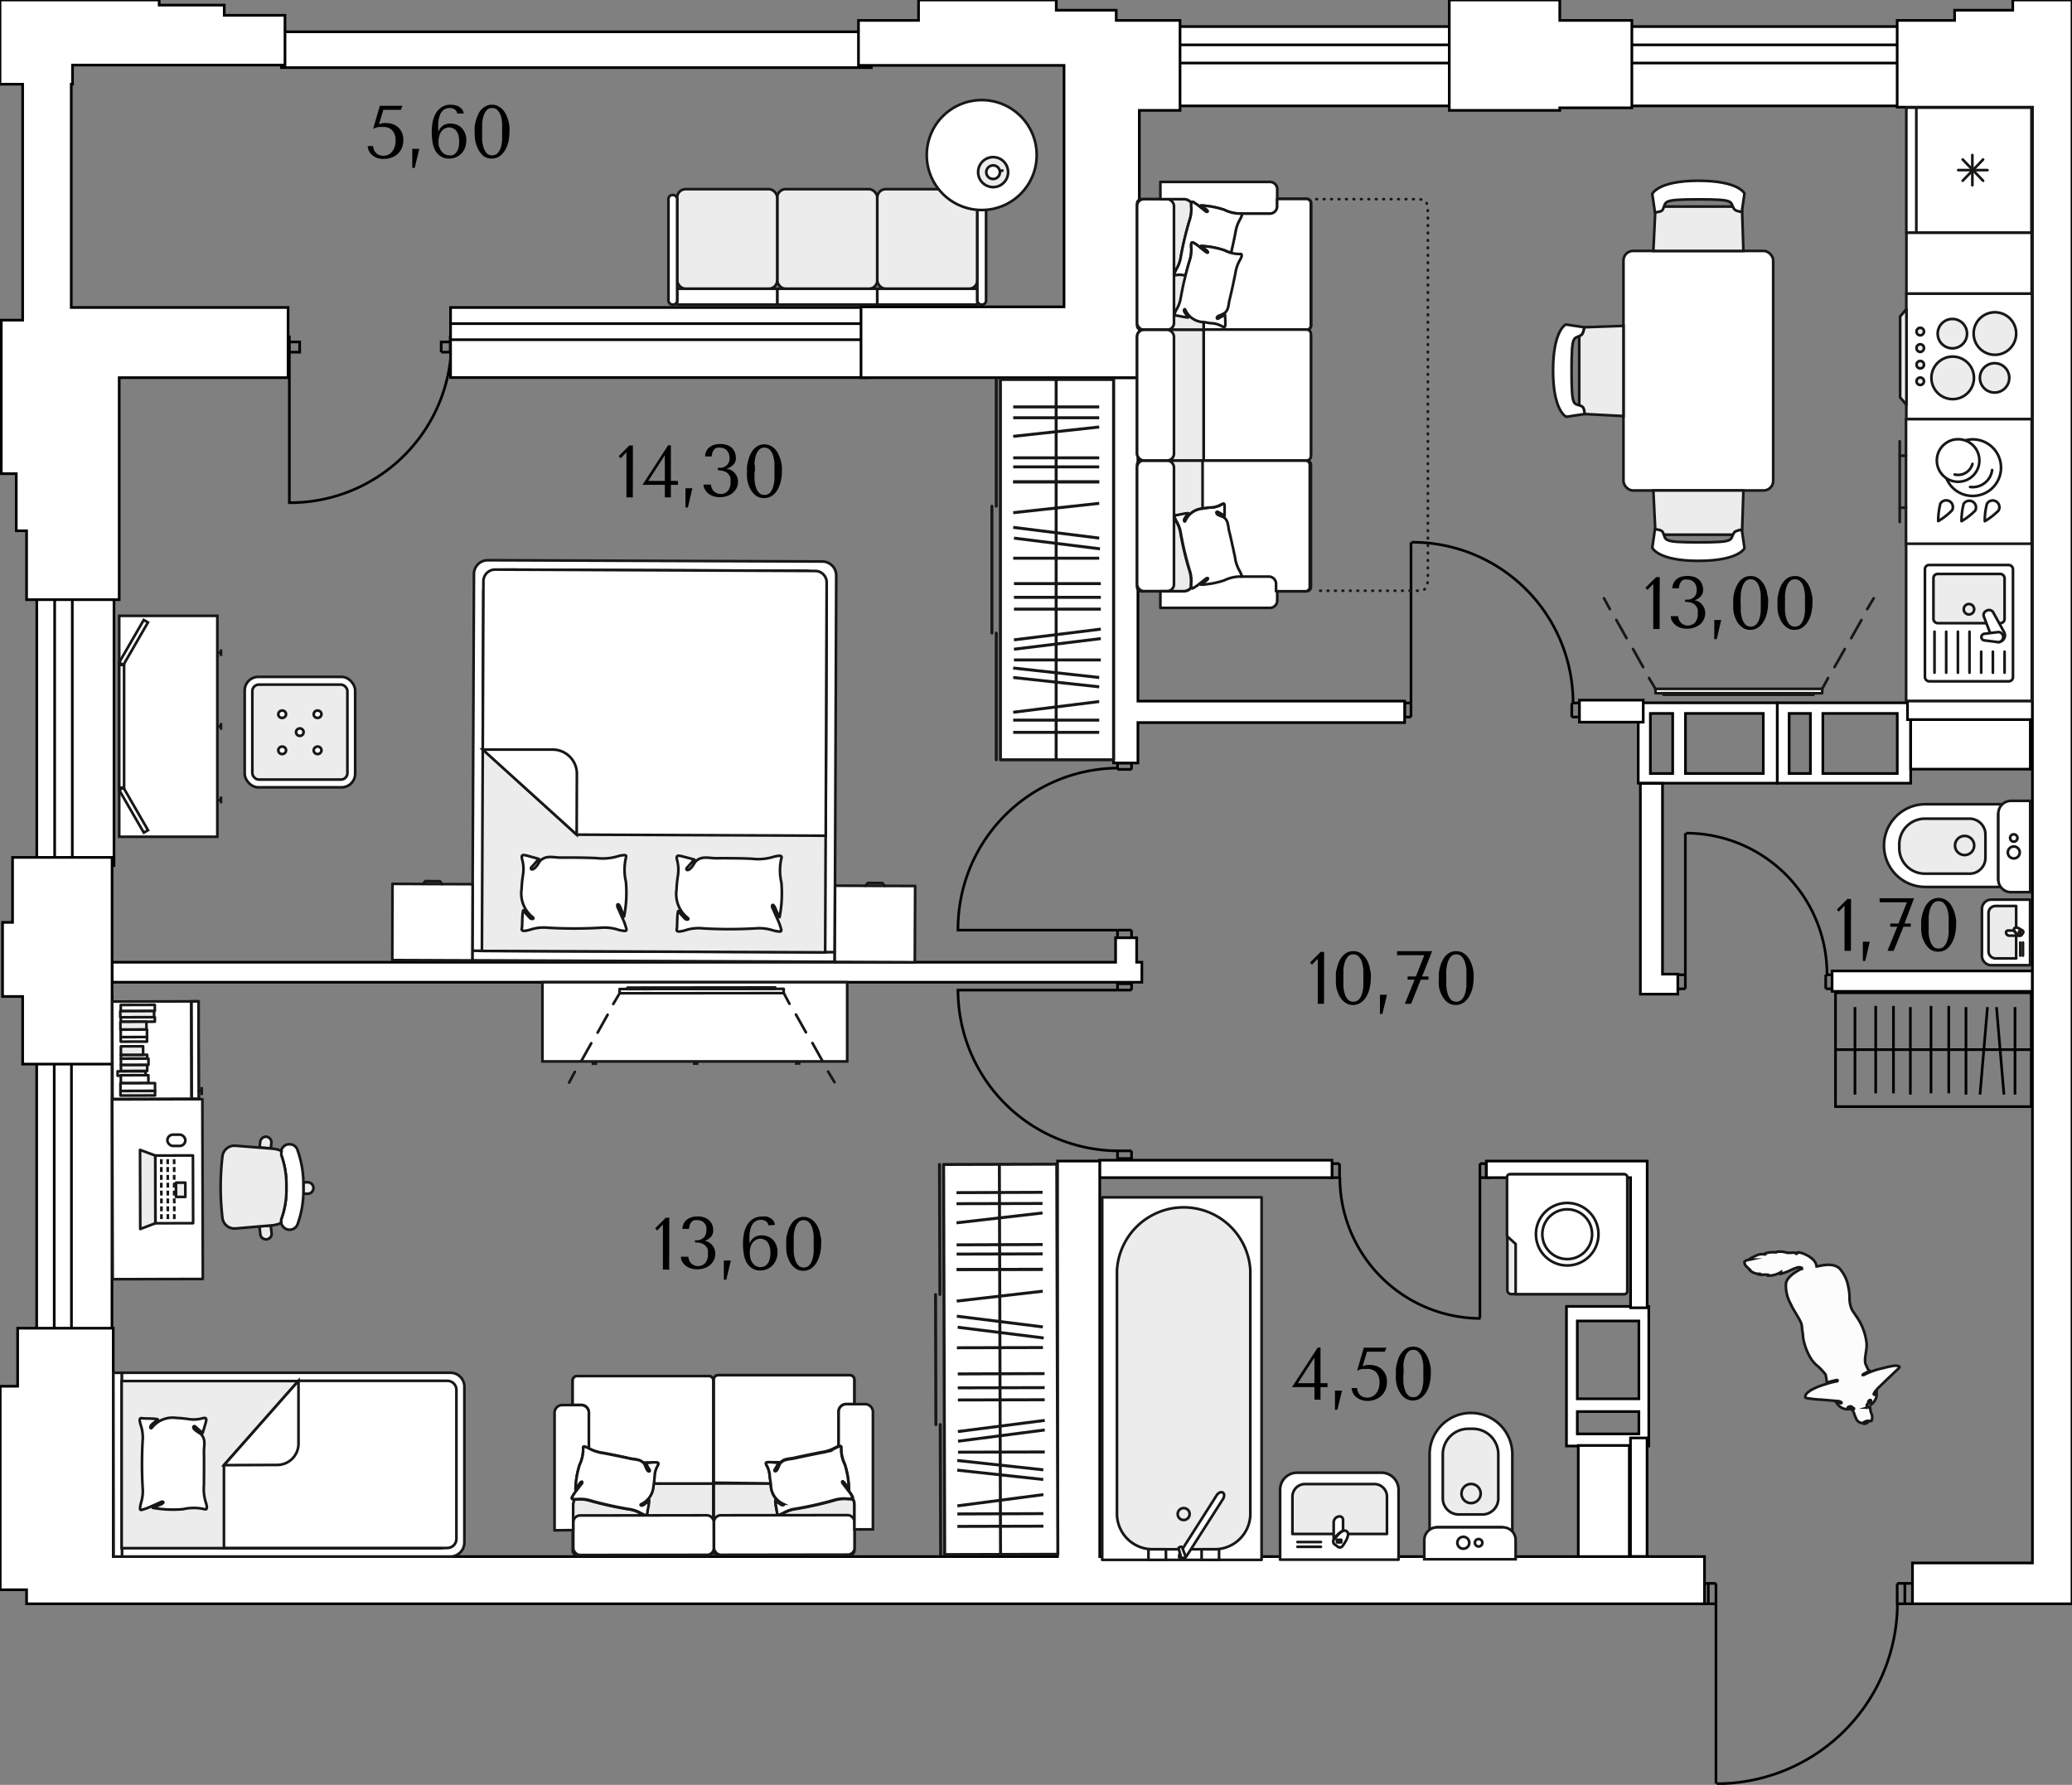 <svg xmlns="http://www.w3.org/2000/svg" viewBox="0 0 194.85 167.87"><rect x="0" y="0" width="194.85" height="167.87" fill="#808080" stroke="none"/><g id="Слой_1" data-name="Слой 1"><line x1="179.85" y1="150.36" x2="180.21" y2="150.84" fill="none" stroke="#000" stroke-miterlimit="10" stroke-width="0.25"/><path d="M105.15,72.24A15.13,15.13,0,0,0,90.09,87.42" fill="none" stroke="#000" stroke-miterlimit="10" stroke-width="0.25"/><line x1="89.97" y1="87.48" x2="105.09" y2="87.48" fill="none" stroke="#000" stroke-miterlimit="10" stroke-width="0.25"/><line x1="106.41" y1="72.36" x2="106.41" y2="71.4" fill="none" stroke="#000" stroke-miterlimit="10" stroke-width="0.25"/><line x1="105.09" y1="72.36" x2="105.09" y2="71.4" fill="none" stroke="#000" stroke-miterlimit="10" stroke-width="0.25"/><line x1="106.41" y1="88.44" x2="106.41" y2="87.48" fill="none" stroke="#000" stroke-miterlimit="10" stroke-width="0.25"/><line x1="105.09" y1="88.44" x2="105.09" y2="87.48" fill="none" stroke="#000" stroke-miterlimit="10" stroke-width="0.25"/><line x1="105.09" y1="72.36" x2="106.41" y2="72.36" fill="none" stroke="#000" stroke-miterlimit="10" stroke-width="0.25"/><line x1="105.09" y1="71.76" x2="106.41" y2="71.76" fill="none" stroke="#000" stroke-miterlimit="10" stroke-width="0.25"/><line x1="105.09" y1="71.4" x2="106.41" y2="71.4" fill="none" stroke="#000" stroke-miterlimit="10" stroke-width="0.25"/><line x1="105.09" y1="88.44" x2="106.41" y2="88.44" fill="none" stroke="#000" stroke-miterlimit="10" stroke-width="0.25"/><line x1="105.09" y1="88.2" x2="106.41" y2="88.2" fill="none" stroke="#000" stroke-miterlimit="10" stroke-width="0.25"/><line x1="105.09" y1="87.48" x2="106.41" y2="87.48" fill="none" stroke="#000" stroke-miterlimit="10" stroke-width="0.25"/><path d="M126,110.7A13.26,13.26,0,0,0,139.23,124" fill="none" stroke="#000" stroke-miterlimit="10" stroke-width="0.25"/><line x1="139.17" y1="123.96" x2="139.17" y2="110.76" fill="none" stroke="#000" stroke-miterlimit="10" stroke-width="0.25"/><line x1="125.97" y1="109.44" x2="125.01" y2="109.44" fill="none" stroke="#000" stroke-miterlimit="10" stroke-width="0.25"/><line x1="125.97" y1="110.76" x2="125.01" y2="110.76" fill="none" stroke="#000" stroke-miterlimit="10" stroke-width="0.25"/><line x1="140.13" y1="109.44" x2="139.17" y2="109.44" fill="none" stroke="#000" stroke-miterlimit="10" stroke-width="0.25"/><line x1="140.13" y1="110.76" x2="139.17" y2="110.76" fill="none" stroke="#000" stroke-miterlimit="10" stroke-width="0.25"/><line x1="125.97" y1="110.76" x2="125.97" y2="109.44" fill="none" stroke="#000" stroke-miterlimit="10" stroke-width="0.25"/><line x1="125.25" y1="110.76" x2="125.25" y2="109.44" fill="none" stroke="#000" stroke-miterlimit="10" stroke-width="0.25"/><line x1="125.01" y1="110.76" x2="125.01" y2="109.44" fill="none" stroke="#000" stroke-miterlimit="10" stroke-width="0.25"/><line x1="140.13" y1="110.76" x2="140.13" y2="109.44" fill="none" stroke="#000" stroke-miterlimit="10" stroke-width="0.25"/><line x1="139.77" y1="110.76" x2="139.77" y2="109.44" fill="none" stroke="#000" stroke-miterlimit="10" stroke-width="0.25"/><line x1="139.17" y1="110.76" x2="139.17" y2="109.44" fill="none" stroke="#000" stroke-miterlimit="10" stroke-width="0.25"/><path d="M171.81,91.62a13.26,13.26,0,0,0-13.26-13.26" fill="none" stroke="#000" stroke-miterlimit="10" stroke-width="0.25"/><line x1="158.49" y1="78.36" x2="158.49" y2="91.68" fill="none" stroke="#000" stroke-miterlimit="10" stroke-width="0.25"/><line x1="171.69" y1="93" x2="172.65" y2="93" fill="none" stroke="#000" stroke-miterlimit="10" stroke-width="0.25"/><line x1="171.69" y1="91.68" x2="172.65" y2="91.68" fill="none" stroke="#000" stroke-miterlimit="10" stroke-width="0.25"/><line x1="157.53" y1="93" x2="158.49" y2="93" fill="none" stroke="#000" stroke-miterlimit="10" stroke-width="0.25"/><line x1="157.53" y1="91.68" x2="158.49" y2="91.68" fill="none" stroke="#000" stroke-miterlimit="10" stroke-width="0.25"/><line x1="171.69" y1="91.68" x2="171.69" y2="93" fill="none" stroke="#000" stroke-miterlimit="10" stroke-width="0.25"/><line x1="172.29" y1="91.68" x2="172.29" y2="93" fill="none" stroke="#000" stroke-miterlimit="10" stroke-width="0.25"/><line x1="172.65" y1="91.68" x2="172.65" y2="93" fill="none" stroke="#000" stroke-miterlimit="10" stroke-width="0.25"/><line x1="157.53" y1="91.68" x2="157.53" y2="93" fill="none" stroke="#000" stroke-miterlimit="10" stroke-width="0.25"/><line x1="157.77" y1="91.68" x2="157.77" y2="93" fill="none" stroke="#000" stroke-miterlimit="10" stroke-width="0.25"/><line x1="158.49" y1="91.68" x2="158.49" y2="93" fill="none" stroke="#000" stroke-miterlimit="10" stroke-width="0.25"/><path d="M147.93,66.06A15.11,15.11,0,0,0,132.75,51" fill="none" stroke="#000" stroke-miterlimit="10" stroke-width="0.25"/><line x1="132.69" y1="51" x2="132.69" y2="66.12" fill="none" stroke="#000" stroke-miterlimit="10" stroke-width="0.25"/><line x1="147.81" y1="67.44" x2="148.77" y2="67.44" fill="none" stroke="#000" stroke-miterlimit="10" stroke-width="0.25"/><line x1="147.81" y1="66.12" x2="148.77" y2="66.12" fill="none" stroke="#000" stroke-miterlimit="10" stroke-width="0.25"/><line x1="131.85" y1="67.44" x2="132.69" y2="67.44" fill="none" stroke="#000" stroke-miterlimit="10" stroke-width="0.25"/><line x1="131.85" y1="66.12" x2="132.69" y2="66.12" fill="none" stroke="#000" stroke-miterlimit="10" stroke-width="0.25"/><line x1="147.81" y1="66.12" x2="147.81" y2="67.44" fill="none" stroke="#000" stroke-miterlimit="10" stroke-width="0.25"/><line x1="148.53" y1="66.12" x2="148.53" y2="67.44" fill="none" stroke="#000" stroke-miterlimit="10" stroke-width="0.25"/><line x1="148.77" y1="66.12" x2="148.77" y2="67.44" fill="none" stroke="#000" stroke-miterlimit="10" stroke-width="0.25"/><line x1="131.85" y1="66.12" x2="131.85" y2="67.44" fill="none" stroke="#000" stroke-miterlimit="10" stroke-width="0.25"/><line x1="132.09" y1="66.12" x2="132.09" y2="67.44" fill="none" stroke="#000" stroke-miterlimit="10" stroke-width="0.25"/><line x1="132.69" y1="66.12" x2="132.69" y2="67.44" fill="none" stroke="#000" stroke-miterlimit="10" stroke-width="0.25"/><path d="M90.09,93.06a15.13,15.13,0,0,0,15.06,15.18" fill="none" stroke="#000" stroke-miterlimit="10" stroke-width="0.25"/><line x1="105.09" y1="93.12" x2="89.97" y2="93.12" fill="none" stroke="#000" stroke-miterlimit="10" stroke-width="0.25"/><line x1="106.41" y1="93.12" x2="106.41" y2="92.16" fill="none" stroke="#000" stroke-miterlimit="10" stroke-width="0.25"/><line x1="105.09" y1="93.12" x2="105.09" y2="92.16" fill="none" stroke="#000" stroke-miterlimit="10" stroke-width="0.25"/><line x1="106.41" y1="109.2" x2="106.41" y2="108.24" fill="none" stroke="#000" stroke-miterlimit="10" stroke-width="0.25"/><line x1="105.09" y1="109.2" x2="105.09" y2="108.24" fill="none" stroke="#000" stroke-miterlimit="10" stroke-width="0.25"/><line x1="105.09" y1="93.12" x2="106.41" y2="93.12" fill="none" stroke="#000" stroke-miterlimit="10" stroke-width="0.25"/><line x1="105.09" y1="92.52" x2="106.41" y2="92.52" fill="none" stroke="#000" stroke-miterlimit="10" stroke-width="0.25"/><line x1="105.09" y1="92.16" x2="106.41" y2="92.16" fill="none" stroke="#000" stroke-miterlimit="10" stroke-width="0.25"/><line x1="105.09" y1="109.2" x2="106.41" y2="109.2" fill="none" stroke="#000" stroke-miterlimit="10" stroke-width="0.25"/><line x1="105.09" y1="108.96" x2="106.41" y2="108.96" fill="none" stroke="#000" stroke-miterlimit="10" stroke-width="0.25"/><line x1="105.09" y1="108.24" x2="106.41" y2="108.24" fill="none" stroke="#000" stroke-miterlimit="10" stroke-width="0.25"/><path d="M161.43,167.76a17,17,0,0,0,17-17" fill="none" stroke="#000" stroke-miterlimit="10" stroke-width="0.25"/><line x1="161.37" y1="150.84" x2="161.37" y2="167.76" fill="none" stroke="#000" stroke-miterlimit="10" stroke-width="0.25"/><line x1="161.37" y1="148.92" x2="159.93" y2="148.92" fill="none" stroke="#000" stroke-miterlimit="10" stroke-width="0.25"/><line x1="161.37" y1="150.84" x2="159.93" y2="150.84" fill="none" stroke="#000" stroke-miterlimit="10" stroke-width="0.25"/><line x1="179.85" y1="148.92" x2="178.41" y2="148.92" fill="none" stroke="#000" stroke-miterlimit="10" stroke-width="0.25"/><line x1="179.85" y1="150.84" x2="178.41" y2="150.84" fill="none" stroke="#000" stroke-miterlimit="10" stroke-width="0.25"/><line x1="161.37" y1="150.84" x2="161.37" y2="148.92" fill="none" stroke="#000" stroke-miterlimit="10" stroke-width="0.25"/><line x1="160.65" y1="150.84" x2="160.65" y2="148.92" fill="none" stroke="#000" stroke-miterlimit="10" stroke-width="0.25"/><line x1="159.93" y1="150.84" x2="159.93" y2="148.92" fill="none" stroke="#000" stroke-miterlimit="10" stroke-width="0.25"/><line x1="179.85" y1="150.84" x2="179.85" y2="148.92" fill="none" stroke="#000" stroke-miterlimit="10" stroke-width="0.25"/><line x1="179.13" y1="150.84" x2="179.13" y2="148.92" fill="none" stroke="#000" stroke-miterlimit="10" stroke-width="0.25"/><line x1="178.41" y1="150.84" x2="178.41" y2="148.92" fill="none" stroke="#000" stroke-miterlimit="10" stroke-width="0.25"/><path d="M27.27,47.28A15.18,15.18,0,0,0,42.43,33.05" fill="none" stroke="#000" stroke-miterlimit="10" stroke-width="0.25"/><line x1="27.21" y1="47.4" x2="27.21" y2="33.12" fill="none" stroke="#000" stroke-miterlimit="10" stroke-width="0.25"/><polyline points="27.21 32.64 27.21 33.12 28.18 33.12 28.18 32.16 27.21 32.16" fill="none" stroke="#000" stroke-miterlimit="10" stroke-width="0.25"/><polyline points="41.49 33.12 42.34 33.12 42.34 32.64" fill="none" stroke="#000" stroke-miterlimit="10" stroke-width="0.25"/><polyline points="42.34 32.16 41.49 32.16 41.49 33.12" fill="none" stroke="#000" stroke-miterlimit="10" stroke-width="0.25"/><polyline points="42.34 32.64 43.3 32.64 43.3 31.68 42.34 31.68 42.34 32.64" fill="none" stroke="#000" stroke-miterlimit="10" stroke-width="0.25"/><polyline points="26.38 32.64 27.21 32.64 27.21 31.68 26.38 31.68 26.38 32.64" fill="none" stroke="#000" stroke-miterlimit="10" stroke-width="0.25"/><rect x="172.61" y="93.37" width="18.41" height="10.71" fill="none" stroke="#000" stroke-miterlimit="10" stroke-width="0.25"/><line x1="172.65" y1="98.72" x2="191.01" y2="98.72" fill="none" stroke="#000" stroke-miterlimit="10" stroke-width="0.25"/><line x1="187.75" y1="94.72" x2="188.45" y2="102.95" fill="none" stroke="#000" stroke-miterlimit="10" stroke-width="0.25"/><line x1="186.9" y1="94.72" x2="186.2" y2="102.95" fill="none" stroke="#000" stroke-miterlimit="10" stroke-width="0.25"/><line x1="184.88" y1="94.72" x2="184.88" y2="102.95" fill="none" stroke="#000" stroke-miterlimit="10" stroke-width="0.25"/><line x1="183.26" y1="94.61" x2="183.26" y2="102.83" fill="none" stroke="#000" stroke-miterlimit="10" stroke-width="0.25"/><line x1="181.59" y1="94.61" x2="181.59" y2="102.83" fill="none" stroke="#000" stroke-miterlimit="10" stroke-width="0.25"/><line x1="179.65" y1="94.72" x2="179.65" y2="102.95" fill="none" stroke="#000" stroke-miterlimit="10" stroke-width="0.25"/><line x1="178.06" y1="94.61" x2="178.06" y2="102.83" fill="none" stroke="#000" stroke-miterlimit="10" stroke-width="0.25"/><line x1="176.39" y1="94.61" x2="176.39" y2="102.83" fill="none" stroke="#000" stroke-miterlimit="10" stroke-width="0.25"/><line x1="174.44" y1="94.72" x2="174.44" y2="102.95" fill="none" stroke="#000" stroke-miterlimit="10" stroke-width="0.25"/><line x1="189.49" y1="94.72" x2="189.49" y2="102.95" fill="none" stroke="#000" stroke-miterlimit="10" stroke-width="0.25"/></g><g id="вш"><path d="M154.06,66.1v7.56h13.08V66.1Zm3.24,6.65h-2.1V67.1h2.1Zm8.52,0H158.5V67.1h7.32Z" fill="#fff" stroke="#000" stroke-miterlimit="10" stroke-width="0.25"/><path d="M167.14,66.1v7.56h12.54V66.1Zm3.11,6.65h-2V67.1h2Zm8.17,0h-7V67.1h7Z" fill="#fff" stroke="#000" stroke-miterlimit="10" stroke-width="0.25"/><path d="M147.31,136h7.74V122.87h-7.74Zm6.81-3.24v2.1h-5.79v-2.1Zm0-8.52v7.32h-5.79v-7.32Z" fill="#fff" stroke="#000" stroke-miterlimit="10" stroke-width="0.25"/><rect x="179.68" y="67.54" width="11.25" height="4.8" fill="#fff" stroke="#000" stroke-miterlimit="10" stroke-width="0.25"/><rect x="148.42" y="135.95" width="4.8" height="11.02" fill="#fff" stroke="#000" stroke-miterlimit="10" stroke-width="0.25"/></g><g id="перегородки"><rect x="172.29" y="91.32" width="18.84" height="1.92" fill="#fff" stroke="#000" stroke-miterlimit="10" stroke-width="0.25"/><polygon points="107.38 90.5 106.89 90.5 106.89 88.2 104.91 88.2 104.91 90.5 10.54 90.5 10.54 92.38 107.38 92.38 107.38 90.5" fill="#fff" stroke="#000" stroke-miterlimit="10" stroke-width="0.25"/><polygon points="107.01 67.96 132.09 67.96 132.09 65.94 107.01 65.94 107.01 35.52 104.72 35.52 104.72 71.76 107.01 71.76 107.01 67.96" fill="#fff" stroke="#000" stroke-miterlimit="10" stroke-width="0.25"/><rect x="148.53" y="65.85" width="6" height="2.07" fill="#fff" stroke="#000" stroke-miterlimit="10" stroke-width="0.25"/><polygon points="154.26 73.68 154.26 91.62 154.26 92.4 154.26 93.5 157.78 93.5 157.78 91.62 156.34 91.62 156.34 73.68 154.26 73.68" fill="#fff" stroke="#000" stroke-miterlimit="10" stroke-width="0.25"/><rect x="179.38" y="65.92" width="11.76" height="1.76" fill="#fff" stroke="#000" stroke-miterlimit="10" stroke-width="0.25"/><rect x="103.4" y="109.12" width="21.86" height="1.64" fill="#fff" stroke="#000" stroke-miterlimit="10" stroke-width="0.25"/><polygon points="153.34 123 154.9 123 154.9 110.76 154.9 109.2 153.34 109.2 139.78 109.2 139.78 110.76 153.34 110.76 153.34 123" fill="#fff" stroke="#000" stroke-miterlimit="10" stroke-width="0.25"/><rect x="153.33" y="135.24" width="1.56" height="11.16" fill="#fff" stroke="#000" stroke-miterlimit="10" stroke-width="0.25"/></g><g id="окна"><rect x="110.29" y="2.5" width="26.96" height="7.46" transform="translate(247.55 12.46) rotate(180)" fill="#fff" stroke="#000" stroke-miterlimit="10" stroke-width="0.25"/><rect x="110.29" y="4.23" width="26.96" height="1.71" transform="translate(247.55 10.16) rotate(180)" fill="#fff" stroke="#000" stroke-miterlimit="10" stroke-width="0.25"/><rect x="152.63" y="2.5" width="26.96" height="7.46" transform="translate(332.23 12.46) rotate(180)" fill="#fff" stroke="#000" stroke-miterlimit="10" stroke-width="0.25"/><rect x="152.63" y="4.23" width="26.96" height="1.71" transform="translate(332.23 10.16) rotate(180)" fill="#fff" stroke="#000" stroke-miterlimit="10" stroke-width="0.25"/><rect x="-9.17" y="106.35" width="32.33" height="7.08" transform="translate(116.88 102.89) rotate(90)" fill="#fff" stroke="#000" stroke-miterlimit="10" stroke-width="0.25"/><rect x="-10.26" y="109.07" width="32.33" height="1.62" transform="translate(115.79 103.98) rotate(90)" fill="#fff" stroke="#000" stroke-miterlimit="10" stroke-width="0.25"/><rect x="-6.08" y="64.61" width="26.33" height="7.26" transform="translate(75.33 61.16) rotate(90)" fill="#fff" stroke="#000" stroke-miterlimit="10" stroke-width="0.25"/><rect x="-7.2" y="67.41" width="26.33" height="1.66" transform="translate(74.21 62.28) rotate(90)" fill="#fff" stroke="#000" stroke-miterlimit="10" stroke-width="0.25"/><rect x="42.37" y="28.92" width="39.31" height="6.59" transform="translate(124.05 64.43) rotate(180)" fill="#fff" stroke="#000" stroke-miterlimit="10" stroke-width="0.25"/><rect x="42.37" y="30.45" width="39.31" height="1.51" transform="translate(124.05 62.4) rotate(180)" fill="#fff" stroke="#000" stroke-miterlimit="10" stroke-width="0.25"/><rect x="26.47" y="2.99" width="55.47" height="3.37" fill="#fff" stroke="#000" stroke-miterlimit="10" stroke-width="0.25"/></g><g id="Слой_2" data-name="Слой 2"><polygon points="191.13 147 179.85 147 179.85 150.84 187.41 150.84 187.41 150.84 191.62 150.84 191.62 150.84 194.85 150.84 194.85 147 194.85 147 194.85 10.08 194.85 10.08 194.85 1.92 194.85 1.92 194.85 0 189.28 0 189.28 0.96 183.81 0.96 183.81 1.92 178.41 1.92 178.41 10.08 191.13 10.08 191.13 147" fill="#fff" stroke="#000" stroke-miterlimit="10" stroke-width="0.25"/><polygon points="146.68 10.14 153.46 10.14 153.46 1.92 146.68 1.92 146.68 0 136.29 0 136.29 10.38 146.68 10.38 146.68 10.14" fill="#fff" stroke="#000" stroke-miterlimit="10" stroke-width="0.25"/><polygon points="100.06 28.86 80.97 28.86 80.97 35.52 100.06 35.52 102.03 35.52 107.14 35.52 107.14 10.38 110.97 10.38 110.97 1.92 104.97 1.92 104.97 0.96 99.33 0.96 99.33 0 86.38 0 86.38 1.92 80.73 1.92 80.73 6.15 100.06 6.15 100.06 28.86" fill="#fff" stroke="#000" stroke-miterlimit="10" stroke-width="0.25"/><polygon points="2.13 28.92 2.13 30.11 0.12 30.11 0.12 44.55 1.53 44.55 1.53 49.92 2.5 49.92 2.5 56.4 11.21 56.4 11.21 35.52 27.09 35.52 27.09 28.92 6.7 28.92 6.7 13.08 6.7 7.92 6.82 7.92 6.82 6.12 26.8 6.12 26.8 1.44 21.09 1.44 21.09 0.48 14.97 0.48 14.97 0 6.82 0 2.02 0 0 0 0 7.92 2.13 7.92 2.13 28.92" fill="#fff" stroke="#000" stroke-miterlimit="10" stroke-width="0.25"/><polygon points="10.54 100.08 10.54 80.64 4.66 80.64 2.13 80.64 1.18 80.64 1.18 86.75 0.24 86.75 0.24 93.72 2.13 93.72 2.13 100.08 10.54 100.08" fill="#fff" stroke="#000" stroke-miterlimit="10" stroke-width="0.25"/><polygon points="2.5 150.84 6.82 150.84 6.82 150.84 29.32 150.84 29.32 150.84 36.58 150.84 36.58 150.84 36.58 150.84 153.11 150.84 153.11 150.84 157.53 150.84 157.53 150.84 160.29 150.84 160.29 146.4 103.42 146.4 103.42 109.2 99.45 109.2 99.45 146.4 36.58 146.4 29.32 146.4 10.65 146.4 10.65 124.92 1.66 124.92 1.66 130.38 0.02 130.38 0.02 149.52 2.5 149.52 2.5 150.84" fill="#fff" stroke="#000" stroke-miterlimit="10" stroke-width="0.25"/></g><g id="Су_кухня" data-name="Су+ кухня"><path d="M134.44,143.81l.66-.17h6.2l.92.4v-7.26a3.89,3.89,0,0,0-7.78,0Z" fill="#fff" fill-rule="evenodd"/><path d="M134.44,143.81l.66-.17h6.2l.92.4v-7.26a3.89,3.89,0,0,0-7.78,0Z" fill="none" stroke="#181716" stroke-miterlimit="22.93" stroke-width="0.25"/><path d="M133.94,146.65h8.59v-1.81a1.19,1.19,0,0,0-1.19-1.19h-6.2a1.2,1.2,0,0,0-1.2,1.19Z" fill="#fff" fill-rule="evenodd"/><path d="M133.94,146.65h8.59v-1.81a1.19,1.19,0,0,0-1.19-1.19h-6.2a1.2,1.2,0,0,0-1.2,1.19Z" fill="none" stroke="#181716" stroke-miterlimit="22.93" stroke-width="0.25"/><path d="M137.18,142.44h2.23a1.5,1.5,0,0,0,1.49-1.5v-4.17a2.4,2.4,0,0,0-2.39-2.39h-.44a2.4,2.4,0,0,0-2.39,2.39v4.17a1.51,1.51,0,0,0,1.5,1.5" fill="#ececec" fill-rule="evenodd"/><path d="M137.18,142.44h2.23a1.5,1.5,0,0,0,1.49-1.5v-4.17a2.4,2.4,0,0,0-2.39-2.39h-.44a2.4,2.4,0,0,0-2.39,2.39v4.17A1.51,1.51,0,0,0,137.18,142.44Z" fill="none" stroke="#181716" stroke-miterlimit="22.93" stroke-width="0.25"/><path d="M138.33,141.37a.9.9,0,1,0-.89-.89.89.89,0,0,0,.89.89" fill="#ececec" fill-rule="evenodd"/><path d="M138.33,141.37a.9.9,0,1,0-.89-.89A.89.89,0,0,0,138.33,141.37Z" fill="none" stroke="#181716" stroke-miterlimit="22.93" stroke-width="0.25"/><path d="M137.61,145.66a.56.56,0,1,0-.56-.56.56.56,0,0,0,.56.56" fill="#fff" fill-rule="evenodd"/><path d="M137.61,145.66a.56.56,0,1,0-.56-.56A.56.56,0,0,0,137.61,145.66Z" fill="none" stroke="#181716" stroke-miterlimit="22.93" stroke-width="0.25"/><path d="M139.05,145.45a.35.35,0,0,0,0-.7.35.35,0,0,0,0,.7" fill="#fff" fill-rule="evenodd"/><path d="M139.05,145.45a.35.35,0,0,0,0-.7.35.35,0,0,0,0,.7Z" fill="none" stroke="#181716" stroke-miterlimit="22.93" stroke-width="0.25"/><path d="M141.75,110.78v10.59a.34.34,0,0,0,.34.34h10.6a.34.34,0,0,0,.34-.34V110.78a.34.34,0,0,0-.34-.34h-10.6a.34.34,0,0,0-.34.34" fill="#ececec" fill-rule="evenodd"/><rect x="141.75" y="110.44" width="11.27" height="11.27" rx="0.34" fill="none" stroke="#181716" stroke-miterlimit="22.93" stroke-width="0.25"/><path d="M142.53,117v4.72h10.22a.28.28,0,0,0,.28-.28V110.72a.28.28,0,0,0-.28-.28H142a.27.27,0,0,0-.28.28v5.54Z" fill="#fff" fill-rule="evenodd"/><path d="M142.53,117v4.72h10.22a.28.28,0,0,0,.28-.28V110.72a.28.28,0,0,0-.28-.28H142a.27.27,0,0,0-.28.28v5.54Z" fill="none" stroke="#181716" stroke-miterlimit="22.93" stroke-width="0.25"/><path d="M142.17,117.26v0Z" fill="#fff" fill-rule="evenodd"/><path d="M142.17,117.26v0Z" fill="none" stroke="#181716" stroke-miterlimit="22.93" stroke-width="0.25"/><path d="M142.17,119.41v0Z" fill="#fff" fill-rule="evenodd"/><path d="M142.17,119.41v0Z" fill="none" stroke="#181716" stroke-miterlimit="22.93" stroke-width="0.25"/><path d="M147.39,113.14a2.94,2.94,0,1,0,2.93,2.93,2.94,2.94,0,0,0-2.93-2.93" fill="#fff"/><path d="M147.39,113.14a2.94,2.94,0,1,0,2.93,2.93A2.94,2.94,0,0,0,147.39,113.14Z" fill="none" stroke="#181716" stroke-miterlimit="22.93" stroke-width="0.25"/><path d="M147.39,113.74a2.34,2.34,0,1,0,2.33,2.33,2.33,2.33,0,0,0-2.33-2.33" fill="#fff"/><path d="M147.39,113.74a2.34,2.34,0,1,0,2.33,2.33A2.33,2.33,0,0,0,147.39,113.74Z" fill="none" stroke="#181716" stroke-miterlimit="22.93" stroke-width="0.25"/><path d="M131.52,140.12v6.57H120.38v-6.57a1.6,1.6,0,0,1,1.6-1.61h7.94a1.61,1.61,0,0,1,1.6,1.61" fill="#fff" fill-rule="evenodd"/><path d="M131.52,140.12v6.57H120.38v-6.57a1.6,1.6,0,0,1,1.6-1.61h7.94A1.61,1.61,0,0,1,131.52,140.12Z" fill="none" stroke="#181716" stroke-linecap="round" stroke-linejoin="round" stroke-width="0.25"/><path d="M129.25,139.58h-6.53a1.18,1.18,0,0,0-1.18,1.18v3.51h8.89v-3.51a1.18,1.18,0,0,0-1.18-1.18" fill="#ececec" fill-rule="evenodd"/><path d="M129.25,139.58h-6.53a1.18,1.18,0,0,0-1.18,1.18v3.51h8.89v-3.51A1.18,1.18,0,0,0,129.25,139.58Z" fill="none" stroke="#181716" stroke-linecap="round" stroke-linejoin="round" stroke-width="0.25"/><line x1="122.01" y1="145.48" x2="124.22" y2="145.48" fill="#fff"/><line x1="122.01" y1="145.48" x2="124.22" y2="145.48" fill="none" stroke="#181716" stroke-linecap="round" stroke-linejoin="round" stroke-width="0.25"/><line x1="122.01" y1="145.03" x2="124.22" y2="145.03" fill="#fff"/><line x1="122.01" y1="145.03" x2="124.22" y2="145.03" fill="none" stroke="#181716" stroke-linecap="round" stroke-linejoin="round" stroke-width="0.25"/><path d="M125.42,144.79a2.59,2.59,0,0,1,.88-.84v-1a.32.32,0,0,0-.32-.33.57.57,0,0,0-.56.56Z" fill="#fff" fill-rule="evenodd"/><path d="M125.42,144.79a2.59,2.59,0,0,1,.88-.84v-1a.32.32,0,0,0-.32-.33.57.57,0,0,0-.56.56Z" fill="none" stroke="#181716" stroke-linecap="round" stroke-linejoin="round" stroke-width="0.25"/><path d="M125.51,145.25l.27.2a.32.32,0,0,0,.44,0c.19-.26.82-1.13.42-1.43s-1,.57-1.23.83a.31.31,0,0,0,.1.43" fill="#fff" fill-rule="evenodd"/><path d="M125.51,145.25l.27.2a.32.32,0,0,0,.44,0c.19-.26.82-1.13.42-1.43s-1,.57-1.23.83A.31.31,0,0,0,125.51,145.25Z" fill="none" stroke="#181716" stroke-linecap="round" stroke-linejoin="round" stroke-width="0.25"/><rect x="125.73" y="144.82" width="0.4" height="0.24" fill="#fff"/><rect x="125.73" y="144.82" width="0.4" height="0.24" fill="none" stroke="#181716" stroke-linecap="round" stroke-linejoin="round" stroke-width="0.25"/><path d="M188.09,83.42l-.17-.66v-6.2l.39-.92h-7.25a3.89,3.89,0,0,0,0,7.78Z" fill="#fff" fill-rule="evenodd"/><path d="M188.09,83.42l-.17-.66v-6.2l.39-.92h-7.25a3.89,3.89,0,0,0,0,7.78Z" fill="none" stroke="#181716" stroke-miterlimit="22.93" stroke-width="0.25"/><path d="M190.92,83.91V75.32h-1.8a1.2,1.2,0,0,0-1.2,1.2v6.2a1.19,1.19,0,0,0,1.2,1.19Z" fill="#fff" fill-rule="evenodd"/><path d="M190.92,83.91V75.32h-1.8a1.2,1.2,0,0,0-1.2,1.2v6.2a1.19,1.19,0,0,0,1.2,1.19Z" fill="none" stroke="#181716" stroke-miterlimit="22.93" stroke-width="0.25"/><path d="M186.71,80.68V78.45A1.49,1.49,0,0,0,185.22,77H181a2.4,2.4,0,0,0-2.39,2.39v.43A2.4,2.4,0,0,0,181,82.17h4.18a1.49,1.49,0,0,0,1.49-1.49" fill="#ececec" fill-rule="evenodd"/><path d="M186.71,80.68V78.45A1.49,1.49,0,0,0,185.22,77H181a2.4,2.4,0,0,0-2.39,2.39v.43A2.4,2.4,0,0,0,181,82.17h4.18A1.49,1.49,0,0,0,186.71,80.68Z" fill="none" stroke="#181716" stroke-miterlimit="22.93" stroke-width="0.25"/><path d="M185.65,79.53a.9.9,0,1,0-.9.89.9.9,0,0,0,.9-.89" fill="#ececec" fill-rule="evenodd"/><path d="M185.65,79.53a.9.9,0,1,0-.9.89A.9.9,0,0,0,185.65,79.53Z" fill="none" stroke="#181716" stroke-miterlimit="22.93" stroke-width="0.25"/><path d="M189.93,80.25a.56.56,0,1,0-1.11,0,.56.56,0,0,0,1.11,0" fill="#fff" fill-rule="evenodd"/><path d="M189.93,80.25a.56.56,0,1,0-1.11,0,.56.56,0,0,0,1.11,0Z" fill="none" stroke="#181716" stroke-miterlimit="22.93" stroke-width="0.25"/><path d="M189.72,78.81a.35.35,0,0,0-.35-.34.34.34,0,0,0-.34.34.35.35,0,0,0,.34.35.35.35,0,0,0,.35-.35" fill="#fff" fill-rule="evenodd"/><path d="M189.72,78.81a.35.35,0,0,0-.35-.34.34.34,0,0,0-.34.34.35.35,0,0,0,.34.35A.35.35,0,0,0,189.72,78.81Z" fill="none" stroke="#181716" stroke-miterlimit="22.93" stroke-width="0.25"/><path d="M187.27,84.61h3.64v6.17h-3.64a.89.89,0,0,1-.89-.89V85.5a.89.89,0,0,1,.89-.89" fill="#fff" fill-rule="evenodd"/><path d="M187.27,84.61h3.64v6.17h-3.64a.89.89,0,0,1-.89-.89V85.5A.89.89,0,0,1,187.27,84.61Z" fill="none" stroke="#181716" stroke-linecap="round" stroke-linejoin="round" stroke-width="0.25"/><path d="M187,85.86v3.62a.67.67,0,0,0,.66.66h1.94V85.21h-1.94a.66.66,0,0,0-.66.65" fill="#ececec" fill-rule="evenodd"/><path d="M187,85.86v3.62a.67.67,0,0,0,.66.66h1.94V85.21h-1.94A.66.66,0,0,0,187,85.86Z" fill="none" stroke="#181716" stroke-linecap="round" stroke-linejoin="round" stroke-width="0.25"/><line x1="190.24" y1="89.88" x2="190.24" y2="88.65" fill="#fff"/><line x1="190.24" y1="89.88" x2="190.24" y2="88.65" fill="none" stroke="#181716" stroke-linecap="round" stroke-linejoin="round" stroke-width="0.25"/><line x1="189.99" y1="89.88" x2="189.99" y2="88.65" fill="#fff"/><line x1="189.99" y1="89.88" x2="189.99" y2="88.65" fill="none" stroke="#181716" stroke-linecap="round" stroke-linejoin="round" stroke-width="0.25"/><path d="M189.86,88a1.43,1.43,0,0,1-.47-.48h-.56a.18.18,0,0,0-.18.18.3.3,0,0,0,.31.3Z" fill="#fff" fill-rule="evenodd"/><path d="M189.86,88a1.43,1.43,0,0,1-.47-.48h-.56a.18.18,0,0,0-.18.18.3.3,0,0,0,.31.3Z" fill="none" stroke="#181716" stroke-linecap="round" stroke-linejoin="round" stroke-width="0.25"/><path d="M190.11,87.94l.11-.15a.18.18,0,0,0,0-.25c-.14-.1-.62-.45-.79-.23s.32.58.46.68a.18.18,0,0,0,.24,0" fill="#fff" fill-rule="evenodd"/><path d="M190.11,87.94l.11-.15a.18.18,0,0,0,0-.25c-.14-.1-.62-.45-.79-.23s.32.58.46.68A.18.18,0,0,0,190.11,87.94Z" fill="none" stroke="#181716" stroke-linecap="round" stroke-linejoin="round" stroke-width="0.25"/><rect x="189.87" y="87.59" width="0.14" height="0.22" fill="#fff"/><rect x="189.87" y="87.59" width="0.14" height="0.22" fill="none" stroke="#181716" stroke-linecap="round" stroke-linejoin="round" stroke-width="0.25"/><rect x="103.65" y="112.61" width="14.99" height="34.1" fill="#fff"/><rect x="103.65" y="112.61" width="14.99" height="34.1" fill="none" stroke="#181716" stroke-linecap="round" stroke-linejoin="round" stroke-width="0.25"/><path d="M117.58,142.48v-23a6.28,6.28,0,0,0-12.54,0v23a3.35,3.35,0,0,0,3.45,3.23h5.64a3.35,3.35,0,0,0,3.45-3.23" fill="#ececec" fill-rule="evenodd"/><path d="M117.58,142.48v-23a6.28,6.28,0,0,0-12.54,0v23a3.35,3.35,0,0,0,3.45,3.23h5.64A3.35,3.35,0,0,0,117.58,142.48Z" fill="none" stroke="#181716" stroke-linecap="round" stroke-linejoin="round" stroke-width="0.25"/><path d="M111.87,142.37a.56.56,0,1,1-.56-.53.55.55,0,0,1,.56.53" fill="#ececec" fill-rule="evenodd"/><path d="M111.87,142.37a.56.56,0,1,1-.56-.53A.55.55,0,0,1,111.87,142.37Z" fill="none" stroke="#181716" stroke-linecap="round" stroke-linejoin="round" stroke-width="0.25"/><path d="M113,146.71h1.64v-1H113Zm-3.36-1H108v1h1.65Z" fill="#fff" fill-rule="evenodd"/><path d="M113,146.71h1.64v-1H113Zm-3.36-1H108v1h1.65Z" fill="none" stroke="#181716" stroke-linecap="round" stroke-linejoin="round" stroke-width="0.25"/><path d="M111.58,146.36,115,141c.16-.24.15-.52,0-.62s-.44,0-.6.28L111,146c-.16.25-.15.53,0,.62h0c.17.1.44,0,.6-.27" fill="#fff" fill-rule="evenodd"/><path d="M111.58,146.36,115,141c.16-.24.15-.52,0-.62s-.44,0-.6.28L111,146c-.16.25-.15.53,0,.62h0C111.15,146.73,111.42,146.61,111.58,146.36Z" fill="none" stroke="#181716" stroke-linecap="round" stroke-linejoin="round" stroke-width="0.25"/><path d="M110.83,145.61c0-.1.29-.19.33-.09l.31.8c.08.2-.36.31-.41.12Z" fill="#fff" fill-rule="evenodd"/><path d="M110.83,145.61c0-.1.29-.19.33-.09l.31.8c.08.2-.36.31-.41.12Z" fill="none" stroke="#181716" stroke-linecap="round" stroke-linejoin="round" stroke-width="0.25"/><polygon points="191.04 21.89 191.04 10.12 180.21 10.12 179.27 10.12 179.27 21.89 191.04 21.89" fill="#fff"/><polygon points="191.04 21.89 191.04 10.12 180.21 10.12 179.27 10.12 179.27 21.89 191.04 21.89" fill="none" stroke="#181716" stroke-linecap="round" stroke-linejoin="round" stroke-width="0.25"/><line x1="180.21" y1="21.89" x2="180.21" y2="10.12" fill="#fff"/><line x1="180.21" y1="21.89" x2="180.21" y2="10.12" fill="none" stroke="#181716" stroke-linecap="round" stroke-linejoin="round" stroke-width="0.25"/><line x1="184.57" y1="15" x2="186.49" y2="17" fill="#fff"/><line x1="184.57" y1="15" x2="186.49" y2="17" fill="none" stroke="#181716" stroke-linecap="round" stroke-linejoin="round" stroke-width="0.25"/><line x1="184.57" y1="17" x2="186.49" y2="15" fill="#fff"/><line x1="184.57" y1="17" x2="186.49" y2="15" fill="none" stroke="#181716" stroke-linecap="round" stroke-linejoin="round" stroke-width="0.25"/><line x1="185.48" y1="17.42" x2="185.48" y2="14.58" fill="#fff"/><line x1="185.48" y1="17.42" x2="185.48" y2="14.58" fill="none" stroke="#181716" stroke-linecap="round" stroke-linejoin="round" stroke-width="0.25"/><line x1="186.9" y1="16" x2="184.15" y2="16" fill="#fff"/><line x1="186.9" y1="16" x2="184.15" y2="16" fill="none" stroke="#181716" stroke-linecap="round" stroke-linejoin="round" stroke-width="0.25"/><rect x="179.27" y="27.61" width="11.82" height="11.82" fill="#fff"/><rect x="179.27" y="27.61" width="11.82" height="11.82" fill="none" stroke="#181716" stroke-linecap="round" stroke-linejoin="round" stroke-width="0.25"/><line x1="178.69" y1="37.37" x2="178.69" y2="29.77" fill="#ececec"/><line x1="178.69" y1="37.37" x2="178.69" y2="29.77" fill="none" stroke="#181716" stroke-linecap="round" stroke-linejoin="round" stroke-width="0.25"/><polygon points="178.69 37.37 179.28 38.07 179.28 29.07 178.69 29.77 178.69 37.37" fill="#ececec"/><polygon points="178.69 37.37 179.28 38.07 179.28 29.07 178.69 29.77 178.69 37.37" fill="none" stroke="#181716" stroke-linecap="round" stroke-linejoin="round" stroke-width="0.25"/><path d="M185.6,31.37a2,2,0,1,0,2-2,2,2,0,0,0-2,2" fill="#ececec"/><path d="M185.6,31.37a2,2,0,1,0,2-2A2,2,0,0,0,185.6,31.37Z" fill="none" stroke="#181716" stroke-linecap="round" stroke-linejoin="round" stroke-width="0.25"/><path d="M181.63,35.54a2,2,0,1,0,2-2,2,2,0,0,0-2,2" fill="#ececec"/><path d="M181.63,35.54a2,2,0,1,0,2-2A2,2,0,0,0,181.63,35.54Z" fill="none" stroke="#181716" stroke-linecap="round" stroke-linejoin="round" stroke-width="0.25"/><path d="M182.22,31.37A1.38,1.38,0,1,0,183.6,30a1.38,1.38,0,0,0-1.38,1.38" fill="#ececec"/><path d="M182.22,31.37A1.38,1.38,0,1,0,183.6,30,1.38,1.38,0,0,0,182.22,31.37Z" fill="none" stroke="#181716" stroke-linecap="round" stroke-linejoin="round" stroke-width="0.25"/><path d="M186.19,35.54a1.38,1.38,0,1,0,1.38-1.38,1.38,1.38,0,0,0-1.38,1.38" fill="#ececec"/><path d="M186.19,35.54a1.38,1.38,0,1,0,1.38-1.38A1.38,1.38,0,0,0,186.19,35.54Z" fill="none" stroke="#181716" stroke-linecap="round" stroke-linejoin="round" stroke-width="0.25"/><line x1="180.57" y1="35.85" x2="180.58" y2="35.85" fill="#ececec"/><line x1="180.57" y1="35.85" x2="180.58" y2="35.85" fill="none" stroke="#181716" stroke-linecap="round" stroke-linejoin="round" stroke-width="0.25"/><path d="M180.23,35.85a.35.35,0,1,1,.35.36h0a.35.35,0,0,1-.34-.36" fill="#ececec"/><path d="M180.23,35.85a.35.35,0,1,1,.35.36h0A.35.35,0,0,1,180.23,35.85Z" fill="none" stroke="#181716" stroke-linecap="round" stroke-linejoin="round" stroke-width="0.25"/><line x1="180.57" y1="34.29" x2="180.58" y2="34.29" fill="#ececec"/><line x1="180.57" y1="34.29" x2="180.58" y2="34.29" fill="none" stroke="#181716" stroke-linecap="round" stroke-linejoin="round" stroke-width="0.25"/><path d="M180.23,34.29a.35.35,0,1,1,.35.36h0a.35.35,0,0,1-.34-.36" fill="#ececec"/><path d="M180.23,34.29a.35.35,0,1,1,.35.36h0A.35.35,0,0,1,180.23,34.29Z" fill="none" stroke="#181716" stroke-linecap="round" stroke-linejoin="round" stroke-width="0.25"/><line x1="180.57" y1="32.73" x2="180.58" y2="32.73" fill="#ececec"/><line x1="180.57" y1="32.73" x2="180.58" y2="32.73" fill="none" stroke="#181716" stroke-linecap="round" stroke-linejoin="round" stroke-width="0.25"/><path d="M180.23,32.73a.35.35,0,1,1,.7,0,.37.37,0,0,1-.35.37h0a.36.36,0,0,1-.34-.37" fill="#ececec"/><path d="M180.23,32.73a.35.35,0,1,1,.7,0,.37.37,0,0,1-.35.37h0A.36.36,0,0,1,180.23,32.73Z" fill="none" stroke="#181716" stroke-linecap="round" stroke-linejoin="round" stroke-width="0.25"/><line x1="180.57" y1="31.18" x2="180.58" y2="31.18" fill="#ececec"/><line x1="180.57" y1="31.18" x2="180.58" y2="31.18" fill="none" stroke="#181716" stroke-linecap="round" stroke-linejoin="round" stroke-width="0.25"/><path d="M180.23,31.18a.35.35,0,1,1,.7,0,.36.36,0,0,1-.35.36h0a.35.35,0,0,1-.34-.36" fill="#ececec"/><path d="M180.23,31.18a.35.35,0,1,1,.7,0,.36.36,0,0,1-.35.36h0A.35.35,0,0,1,180.23,31.18Z" fill="none" stroke="#181716" stroke-linecap="round" stroke-linejoin="round" stroke-width="0.25"/><rect x="182.31" y="18.85" width="5.72" height="11.78" transform="translate(209.91 -160.42) rotate(90)" fill="#fff" stroke="#181716" stroke-linecap="round" stroke-linejoin="round" stroke-width="0.25"/><rect x="179.24" y="39.42" width="11.82" height="11.78" fill="#fff"/><rect x="179.24" y="39.42" width="11.82" height="11.78" fill="none" stroke="#181716" stroke-linecap="round" stroke-linejoin="round" stroke-width="0.25"/><line x1="178.65" y1="41.5" x2="178.65" y2="49.1" fill="#fff"/><line x1="178.65" y1="41.5" x2="178.65" y2="49.1" fill="none" stroke="#181716" stroke-linecap="round" stroke-linejoin="round" stroke-width="0.25"/><line x1="178.65" y1="47.75" x2="179.24" y2="47.75" fill="#fff"/><line x1="178.65" y1="47.75" x2="179.24" y2="47.75" fill="none" stroke="#181716" stroke-linecap="round" stroke-linejoin="round" stroke-width="0.25"/><line x1="178.65" y1="42.86" x2="179.24" y2="42.86" fill="#fff"/><line x1="178.65" y1="42.86" x2="179.24" y2="42.86" fill="none" stroke="#181716" stroke-linecap="round" stroke-linejoin="round" stroke-width="0.25"/><path d="M182.88,43.62a2.66,2.66,0,1,1,2.28,3,2.64,2.64,0,0,1-2.28-3" fill="#fff"/><path d="M182.88,43.62a2.66,2.66,0,1,1,2.28,3A2.64,2.64,0,0,1,182.88,43.62Z" fill="none" stroke="#181716" stroke-linecap="round" stroke-linejoin="round" stroke-width="0.25"/><path d="M187.34,44.21a1.85,1.85,0,0,1-2.07,1.59" fill="#fff"/><path d="M187.34,44.21a1.85,1.85,0,0,1-2.07,1.59" fill="none" stroke="#181716" stroke-linecap="round" stroke-linejoin="round" stroke-width="0.25"/><path d="M186.09,43.76a2,2,0,1,1-1.51-2.4,2,2,0,0,1,1.51,2.4" fill="#fff"/><path d="M186.09,43.76a2,2,0,1,1-1.51-2.4A2,2,0,0,1,186.09,43.76Z" fill="none" stroke="#181716" stroke-linecap="round" stroke-linejoin="round" stroke-width="0.25"/><path d="M185.49,43.63a1.4,1.4,0,0,1-1.67,1" fill="#fff"/><path d="M185.49,43.63a1.4,1.4,0,0,1-1.67,1" fill="none" stroke="#181716" stroke-linecap="round" stroke-linejoin="round" stroke-width="0.25"/><path d="M186.85,47.39a.62.62,0,0,1,.86-.23.63.63,0,0,1,.23.86,6.47,6.47,0,0,1-1.29,1,6,6,0,0,1,.2-1.6" fill="#fff"/><path d="M186.85,47.39a.62.62,0,0,1,.86-.23.63.63,0,0,1,.23.86,6.47,6.47,0,0,1-1.29,1A6,6,0,0,1,186.85,47.39Z" fill="none" stroke="#181716" stroke-linecap="round" stroke-linejoin="round" stroke-width="0.25"/><path d="M184.66,47.39a.63.63,0,0,1,1.09.63,6.2,6.2,0,0,1-1.29,1,6.47,6.47,0,0,1,.2-1.6" fill="#fff"/><path d="M184.66,47.39a.63.63,0,0,1,1.09.63,6.2,6.2,0,0,1-1.29,1A6.47,6.47,0,0,1,184.66,47.39Z" fill="none" stroke="#181716" stroke-linecap="round" stroke-linejoin="round" stroke-width="0.25"/><path d="M182.47,47.37a.64.64,0,0,1,.86-.23.63.63,0,0,1,.23.87,6.2,6.2,0,0,1-1.29,1,6.59,6.59,0,0,1,.2-1.61" fill="#fff"/><path d="M182.47,47.37a.64.64,0,0,1,.86-.23.63.63,0,0,1,.23.87,6.2,6.2,0,0,1-1.29,1A6.59,6.59,0,0,1,182.47,47.37Z" fill="none" stroke="#181716" stroke-linecap="round" stroke-linejoin="round" stroke-width="0.25"/><rect x="179.25" y="51.14" width="11.82" height="14.78" fill="#fff"/><rect x="179.25" y="51.14" width="11.82" height="14.78" fill="none" stroke="#181716" stroke-linecap="round" stroke-linejoin="round" stroke-width="0.25"/><path d="M181,63.69V53.53a.4.4,0,0,1,.4-.39h7.49a.39.39,0,0,1,.39.39V63.69a.39.39,0,0,1-.39.39h-7.49a.4.4,0,0,1-.4-.39" fill="#fff"/><rect x="181.02" y="53.14" width="8.28" height="10.94" rx="0.39" fill="none" stroke="#181716" stroke-linecap="round" stroke-linejoin="round" stroke-width="0.25"/><path d="M181.82,58.22V54.37a.38.38,0,0,1,.39-.39h5.9a.39.39,0,0,1,.4.39v3.85a.4.4,0,0,1-.4.39h-5.9a.39.39,0,0,1-.39-.39" fill="#ececec"/><rect x="181.82" y="53.98" width="6.69" height="4.63" rx="0.39" fill="none" stroke="#181716" stroke-linecap="round" stroke-linejoin="round" stroke-width="0.25"/><path d="M185.16,56.81a.49.49,0,1,1-.49.49.49.49,0,0,1,.49-.49" fill="#ececec"/><path d="M185.16,56.81a.49.49,0,1,1-.49.49A.49.49,0,0,1,185.16,56.81Z" fill="none" stroke="#181716" stroke-linecap="round" stroke-linejoin="round" stroke-width="0.25"/><line x1="186.31" y1="61.29" x2="186.31" y2="63.27" fill="#fff"/><line x1="186.31" y1="61.29" x2="186.31" y2="63.27" fill="none" stroke="#181716" stroke-linecap="round" stroke-linejoin="round" stroke-width="0.25"/><line x1="187.41" y1="61.29" x2="187.41" y2="63.27" fill="#fff"/><line x1="187.41" y1="61.29" x2="187.41" y2="63.27" fill="none" stroke="#181716" stroke-linecap="round" stroke-linejoin="round" stroke-width="0.25"/><line x1="188.51" y1="61.29" x2="188.51" y2="63.27" fill="#fff"/><line x1="188.51" y1="61.29" x2="188.51" y2="63.27" fill="none" stroke="#181716" stroke-linecap="round" stroke-linejoin="round" stroke-width="0.25"/><line x1="185.21" y1="59.41" x2="185.21" y2="63.27" fill="#fff"/><line x1="185.21" y1="59.41" x2="185.21" y2="63.27" fill="none" stroke="#181716" stroke-linecap="round" stroke-linejoin="round" stroke-width="0.25"/><line x1="184.12" y1="59.41" x2="184.12" y2="63.27" fill="#fff"/><line x1="184.12" y1="59.41" x2="184.12" y2="63.27" fill="none" stroke="#181716" stroke-linecap="round" stroke-linejoin="round" stroke-width="0.25"/><line x1="183.02" y1="59.41" x2="183.02" y2="63.27" fill="#fff"/><line x1="183.02" y1="59.41" x2="183.02" y2="63.27" fill="none" stroke="#181716" stroke-linecap="round" stroke-linejoin="round" stroke-width="0.25"/><line x1="181.92" y1="59.41" x2="181.92" y2="63.27" fill="#fff"/><line x1="181.92" y1="59.41" x2="181.92" y2="63.27" fill="none" stroke="#181716" stroke-linecap="round" stroke-linejoin="round" stroke-width="0.25"/><path d="M186.77,57.46l.11-.05a.45.45,0,0,1,.59.24l1,1.81a.63.63,0,0,1-.3.87.62.62,0,0,1-.85-.36l-.73-1.91a.44.44,0,0,1,.2-.6" fill="#fff"/><path d="M186.77,57.46l.11-.05a.45.45,0,0,1,.59.24l1,1.81a.63.63,0,0,1-.3.87.62.62,0,0,1-.85-.36l-.73-1.91A.44.44,0,0,1,186.77,57.46Z" fill="none" stroke="#181716" stroke-linecap="round" stroke-linejoin="round" stroke-width="0.25"/><path d="M186.33,59.92h0a.31.31,0,0,1,.28-.31l1.28-.16a.46.46,0,0,1,.49.47.47.47,0,0,1-.49.47l-1.28-.16a.31.31,0,0,1-.28-.31" fill="#fff"/><path d="M186.33,59.92h0a.31.31,0,0,1,.28-.31l1.28-.16a.46.46,0,0,1,.49.47.47.47,0,0,1-.49.47l-1.28-.16A.31.31,0,0,1,186.33,59.92Z" fill="none" stroke="#181716" stroke-linecap="round" stroke-linejoin="round" stroke-width="0.25"/></g><g id="мебель"><rect x="73.09" y="17.79" width="9.41" height="9.37" rx="0.79" fill="#ececec" stroke="#181716" stroke-linecap="round" stroke-linejoin="round" stroke-width="0.25"/><rect x="73.09" y="27.16" width="9.41" height="1.49" fill="#fff" stroke="#181716" stroke-linecap="round" stroke-linejoin="round" stroke-width="0.25"/><rect x="63.68" y="17.79" width="9.41" height="9.37" rx="0.79" fill="#ececec" stroke="#181716" stroke-linecap="round" stroke-linejoin="round" stroke-width="0.25"/><rect x="63.68" y="27.16" width="9.41" height="1.49" fill="#fff" stroke="#181716" stroke-linecap="round" stroke-linejoin="round" stroke-width="0.25"/><rect x="82.5" y="17.79" width="9.41" height="9.37" rx="0.79" fill="#ececec" stroke="#181716" stroke-linecap="round" stroke-linejoin="round" stroke-width="0.25"/><rect x="82.5" y="27.16" width="9.41" height="1.49" fill="#fff" stroke="#181716" stroke-linecap="round" stroke-linejoin="round" stroke-width="0.25"/><rect x="91.91" y="18.34" width="0.82" height="10.31" rx="0.38" fill="#fff" stroke="#181716" stroke-linecap="round" stroke-linejoin="round" stroke-width="0.25"/><rect x="62.86" y="18.34" width="0.82" height="10.31" rx="0.38" fill="#fff" stroke="#181716" stroke-linecap="round" stroke-linejoin="round" stroke-width="0.25"/><path d="M94.26,9.79a5.17,5.17,0,1,0,2.85,6.74A5.17,5.17,0,0,0,94.26,9.79Z" fill="#fff" stroke="#181716" stroke-linecap="round" stroke-linejoin="round" stroke-width="0.25" fill-rule="evenodd"/><path d="M93.92,14.88a1.41,1.41,0,1,0,.78,1.84A1.42,1.42,0,0,0,93.92,14.88Z" fill="#ececec" stroke="#181716" stroke-linecap="round" stroke-linejoin="round" stroke-width="0.25" fill-rule="evenodd"/><path d="M93.63,15.6a.65.65,0,0,0-.83.35.64.64,0,1,0,.83-.35Z" fill="#fff" stroke="#181716" stroke-linecap="round" stroke-linejoin="round" stroke-width="0.25" fill-rule="evenodd"/><line x1="94.04" y1="16.09" x2="94.27" y2="16.04" fill="#fff" stroke="#181716" stroke-linecap="round" stroke-linejoin="round" stroke-width="0.25"/><path d="M123.79,18.73h9c1.49,0,1.49,0,1.49,2V53.56c0,2,0,2-1.49,2h-9" fill="none" stroke="#181716" stroke-linecap="round" stroke-miterlimit="10" stroke-width="0.25" stroke-dasharray="0.06 0.64"/><path d="M106.93,30.61V19.14a.41.41,0,0,1,.41-.41h4a.85.85,0,0,1,.7.35v0a2,2,0,0,0,0,.42,3.29,3.29,0,0,1-.17,1.21,30.38,30.38,0,0,0-.81,3.39,3.09,3.09,0,0,1-.4,1.15,3.39,3.39,0,0,0-.18.39c0,.14,0,.23.15.2a2.09,2.09,0,0,1,.87.05c.13-.53.26-1,.37-1.37a3.29,3.29,0,0,0,.17-1.21,2,2,0,0,1,0-.42c0-.11.08-.16.2-.09a3.61,3.61,0,0,1,.36.23l.63.5.21.16c.14.1.35,0-.14-.31l-.36-.27a8,8,0,0,1,2.21.4q.31.13.63.24c.15-.63.33-1.49.4-1.86a3.61,3.61,0,0,1,.43-1.27,1.76,1.76,0,0,0,.17-.37c0-.09,0-.14,0-.17h2.62a.69.69,0,0,0,.73-.63v-.75h2.76a.41.41,0,0,1,.41.41V30.61a.41.41,0,0,1-.41.41H107.34A.41.41,0,0,1,106.93,30.61Z" fill="#ececec" stroke="#181716" stroke-linecap="round" stroke-linejoin="round" stroke-width="0.25"/><rect x="106.93" y="18.73" width="3.47" height="12.29" rx="0.64" fill="#fff" stroke="#181716" stroke-linecap="round" stroke-linejoin="round" stroke-width="0.25"/><line x1="113.2" y1="31.02" x2="113.2" y2="30.37" fill="#fff" stroke="#181716" stroke-linecap="round" stroke-linejoin="round" stroke-width="0.25"/><path d="M116.64,20.09a3.37,3.37,0,0,1-1.5-.35,8,8,0,0,0-2.21-.41l.36.27c.49.33.28.41.14.31s-.14-.11-.21-.16l-.63-.5-.36-.23c-.11-.06-.17,0-.2.06a.85.85,0,0,0-.7-.35h-2.21V17.11h10.26a.69.69,0,0,1,.73.63v1.74a.69.69,0,0,1-.73.63h-2.62A.15.15,0,0,0,116.64,20.09Z" fill="#fff" stroke="#181716" stroke-linecap="round" stroke-linejoin="round" stroke-width="0.25"/><path d="M106.93,55.2V43.73a.41.41,0,0,1,.41-.42h15.53a.41.41,0,0,1,.41.42V55.2a.41.41,0,0,1-.41.41h-2.76v-.75a.69.69,0,0,0-.73-.63h-2.65c.07,0,.08-.09,0-.19a1.76,1.76,0,0,0-.17-.37,3.4,3.4,0,0,1-.42-1.27c-.11-.51-.41-1.91-.54-2.41s-.07-1-.49-1.32c-.12-.09-.35-.14-.56-.25s-.21-.37,0-.24.42.24.61.35c0-.28,0-.59,0-.9s-.07-.32-.33-.18a2.14,2.14,0,0,1-1,.28,6.94,6.94,0,0,0-.9.12A1.93,1.93,0,0,0,111.46,49c-.06.18-.18.08-.12-.11s.32-.44.38-.58c-.27,0-.86.18-1.12.18s-.2.06-.15.2a2.32,2.32,0,0,0,.18.39,3.09,3.09,0,0,1,.4,1.15,30.38,30.38,0,0,0,.81,3.39,3.29,3.29,0,0,1,.17,1.21,2,2,0,0,0,0,.42s0,0,0,0a.87.87,0,0,1-.71.36h-4A.41.41,0,0,1,106.93,55.2Z" fill="#ececec" stroke="#181716" stroke-linecap="round" stroke-linejoin="round" stroke-width="0.25"/><rect x="106.93" y="43.31" width="3.47" height="12.29" rx="0.64" fill="#fff" stroke="#181716" stroke-linecap="round" stroke-linejoin="round" stroke-width="0.25"/><line x1="113.2" y1="47.78" x2="113.2" y2="43.31" fill="#fff" stroke="#181716" stroke-linecap="round" stroke-linejoin="round" stroke-width="0.25"/><path d="M109.12,55.61h2.21a.87.87,0,0,0,.71-.36c0,.08.09.11.19,0l.36-.23.63-.5c.07,0,.14-.12.21-.16s.35,0-.14.31l-.36.27a8,8,0,0,0,2.21-.41,3.37,3.37,0,0,1,1.5-.35.26.26,0,0,0,.09,0h2.65a.69.69,0,0,1,.73.63v1.73a.69.69,0,0,1-.73.63H109.12Z" fill="#fff" stroke="#181716" stroke-linecap="round" stroke-linejoin="round" stroke-width="0.25"/><rect x="106.93" y="31.02" width="16.35" height="12.29" rx="0.64" fill="#ececec" stroke="#181716" stroke-linecap="round" stroke-linejoin="round" stroke-width="0.25"/><rect x="106.93" y="31.02" width="3.47" height="12.29" rx="0.64" fill="#fff" stroke="#181716" stroke-linecap="round" stroke-linejoin="round" stroke-width="0.25"/><line x1="113.2" y1="43.31" x2="113.2" y2="31.02" fill="#fff" stroke="#181716" stroke-linecap="round" stroke-linejoin="round" stroke-width="0.25"/><path d="M113.2,23.54l0,0,.21.16c.14.1.35,0-.14-.31l-.09-.06v-.18a7.42,7.42,0,0,1,1.94.37q.31.13.63.24c.15-.63.33-1.49.4-1.86a3.61,3.61,0,0,1,.43-1.27,1.76,1.76,0,0,0,.17-.37c0-.09,0-.14,0-.17h2.62a.69.69,0,0,0,.73-.63v-.75h2.76a.41.41,0,0,1,.41.41V30.61a.41.41,0,0,1-.41.41H113.2Z" fill="#fff" stroke="#181716" stroke-linecap="round" stroke-linejoin="round" stroke-width="0.25"/><path d="M115.2,48.53c-.19-.11-.46-.25-.61-.35s-.26.1,0,.24.44.16.56.25c.42.33.36.82.49,1.32s.43,1.9.53,2.41a3.61,3.61,0,0,0,.43,1.27,1.76,1.76,0,0,1,.17.37c0,.14,0,.21-.13.19a3.37,3.37,0,0,0-1.5.35,8,8,0,0,1-2.21.41l.36-.27c.49-.33.28-.41.14-.31s-.14.11-.21.16l-.63.5-.36.23c-.12.07-.19,0-.2-.09a2,2,0,0,1,0-.42,3.29,3.29,0,0,0-.17-1.21,30.38,30.38,0,0,1-.81-3.39,3.09,3.09,0,0,0-.4-1.15,2.32,2.32,0,0,1-.18-.39c0-.14,0-.2.15-.2s.85-.19,1.12-.18c-.06.14-.33.42-.38.58s.06.29.12.11A1.93,1.93,0,0,1,113,47.85a6.94,6.94,0,0,1,.9-.12,2.14,2.14,0,0,0,1-.28c.26-.14.32-.11.33.18S115.21,48.25,115.2,48.53Z" fill="#fff" stroke="#181716" stroke-linecap="round" stroke-linejoin="round" stroke-width="0.25"/><path d="M115.14,23.54a8,8,0,0,0-2.21-.4l.36.27c.49.33.28.41.14.31l-.21-.16-.63-.5a3.61,3.61,0,0,0-.36-.23c-.12-.07-.19,0-.2.09a2,2,0,0,0,0,.42,3.29,3.29,0,0,1-.17,1.21c-.11.34-.24.84-.37,1.37a2.09,2.09,0,0,0-.87-.05c-.15,0-.2-.06-.15-.2a3.39,3.39,0,0,1,.18-.39,3.09,3.09,0,0,0,.4-1.15,30.38,30.38,0,0,1,.81-3.39,3.29,3.29,0,0,0,.17-1.21,2,2,0,0,1,0-.42c0-.11.08-.16.2-.09l.36.23.63.5c.07.05.14.12.21.16s.35,0-.14-.31l-.36-.27a8,8,0,0,1,2.21.41,3.37,3.37,0,0,0,1.5.35c.14,0,.18.05.13.19a1.76,1.76,0,0,1-.17.37,3.61,3.61,0,0,0-.43,1.27c-.07.37-.25,1.23-.4,1.86Q115.46,23.68,115.14,23.54Z" fill="#fff" stroke="#181716" stroke-linecap="round" stroke-linejoin="round" stroke-width="0.25"/><path d="M115.2,29.6c-.19.11-.46.25-.61.35s-.26-.1,0-.24a4.37,4.37,0,0,0,.56-.26c.42-.32.36-.82.49-1.31s.43-1.91.53-2.41a3.61,3.61,0,0,1,.43-1.27,2,2,0,0,0,.17-.37c0-.14,0-.21-.13-.2a3.12,3.12,0,0,1-1.5-.35,8,8,0,0,0-2.21-.4l.36.27c.49.33.28.41.14.31l-.21-.16-.63-.5a3.61,3.61,0,0,0-.36-.23c-.12-.07-.19,0-.2.09a2,2,0,0,0,0,.42,3.29,3.29,0,0,1-.17,1.21,30.38,30.38,0,0,0-.81,3.39,3.16,3.16,0,0,1-.4,1.15,2.32,2.32,0,0,0-.18.39c0,.14,0,.2.15.2s.85.18,1.12.18c-.06-.15-.33-.42-.38-.58s.06-.29.12-.11A1.93,1.93,0,0,0,113,30.28c.3,0,.6.1.9.12a2.14,2.14,0,0,1,1,.28c.26.14.32.11.33-.18S115.21,29.88,115.2,29.6Z" fill="#fff" stroke="#181716" stroke-linecap="round" stroke-linejoin="round" stroke-width="0.25"/><path d="M119.38,54.23h-2.65c.07,0,.08-.09,0-.19a1.76,1.76,0,0,0-.17-.37,3.4,3.4,0,0,1-.42-1.27c-.11-.51-.41-1.91-.54-2.41s-.07-1-.49-1.32c-.12-.09-.35-.14-.56-.25s-.21-.37,0-.24.42.24.61.35c0-.28,0-.59,0-.9s-.07-.32-.33-.18a2.14,2.14,0,0,1-1,.28c-.25,0-.5.05-.74.09V43.31h9.67a.41.41,0,0,1,.41.42V55.2a.41.41,0,0,1-.41.41h-2.76v-.75A.69.69,0,0,0,119.38,54.23Z" fill="#fff" stroke="#181716" stroke-linecap="round" stroke-linejoin="round" stroke-width="0.25"/><path d="M113.2,31h9.67a.41.41,0,0,1,.41.41V42.9a.41.41,0,0,1-.41.41H113.2Z" fill="#fff" stroke="#181716" stroke-linecap="round" stroke-linejoin="round" stroke-width="0.25"/><rect x="152.67" y="23.6" width="14.08" height="22.53" rx="0.9" fill="#fff" stroke="#181716" stroke-miterlimit="10" stroke-width="0.25"/><path d="M156.34,19.68a1.06,1.06,0,0,0,.11-.25H163a.81.81,0,0,0,.11.2c.13.2.72.27.72.27l.12,3.7h-8.47l.18-3.7S156.22,19.88,156.34,19.68Z" fill="#ececec" stroke="#181716" stroke-miterlimit="10" stroke-width="0.25"/><path d="M159.71,17c3.83,0,4.34,1.2,4.34,1.2l-.25,1.73s-.59-.07-.72-.27c-.47-.69.27-.91-3.37-.91s-2.94.24-3.37,1c-.12.2-.71.22-.71.22l-.25-1.73S155.89,17,159.71,17Z" fill="#fff" stroke="#181716" stroke-miterlimit="10" stroke-width="0.25"/><path d="M156.34,50.05a1.22,1.22,0,0,1,.11.24H163a1.36,1.36,0,0,1,.11-.2c.13-.19.72-.27.72-.27l.12-3.69h-8.47l.18,3.69S156.22,49.85,156.34,50.05Z" fill="#ececec" stroke="#181716" stroke-miterlimit="10" stroke-width="0.25"/><path d="M159.71,52.75c3.83,0,4.34-1.19,4.34-1.19l-.25-1.74s-.59.08-.72.27c-.47.7.27.92-3.37.92s-2.94-.24-3.37-1c-.12-.2-.71-.23-.71-.23l-.25,1.74S155.89,52.75,159.71,52.75Z" fill="#fff" stroke="#181716" stroke-miterlimit="10" stroke-width="0.25"/><path d="M148.75,38.24l-.24-.12V31.61a1.36,1.36,0,0,0,.2-.11c.19-.13.27-.72.27-.72l3.69-.13v8.48L149,38.94S149,38.36,148.75,38.24Z" fill="#ececec" stroke="#181716" stroke-miterlimit="10" stroke-width="0.25"/><path d="M146.05,34.86c0-3.82,1.2-4.34,1.2-4.34l1.73.26s-.08.59-.27.72c-.7.47-.92-.27-.92,3.36,0,3.78.24,2.94,1,3.38.2.12.23.7.23.7l-1.73.26S146.05,38.69,146.05,34.86Z" fill="#fff" stroke="#181716" stroke-miterlimit="10" stroke-width="0.25"/><rect x="88.79" y="109.51" width="10.64" height="36.69" transform="translate(-0.36 0.26) rotate(-0.16)" fill="#fff" stroke="#181716" stroke-linecap="round" stroke-linejoin="round" stroke-width="0.28"/><line x1="88.35" y1="109.52" x2="88.39" y2="121.75" fill="none" stroke="#181716" stroke-linecap="round" stroke-linejoin="round" stroke-width="0.28"/><line x1="87.98" y1="121.76" x2="88.01" y2="133.99" fill="none" stroke="#181716" stroke-linecap="round" stroke-linejoin="round" stroke-width="0.28"/><line x1="88.42" y1="133.98" x2="88.46" y2="146.21" fill="none" stroke="#181716" stroke-linecap="round" stroke-linejoin="round" stroke-width="0.28"/><line x1="89.97" y1="119.4" x2="98.06" y2="119.38" fill="#fff" stroke="#181716" stroke-miterlimit="22.93" stroke-width="0.28"/><line x1="89.97" y1="122.37" x2="98.06" y2="121.44" fill="#fff" stroke="#181716" stroke-miterlimit="22.93" stroke-width="0.28"/><line x1="89.98" y1="123.79" x2="98.07" y2="124.8" fill="#fff" stroke="#181716" stroke-miterlimit="22.93" stroke-width="0.28"/><line x1="90.06" y1="124.83" x2="98.15" y2="125.84" fill="#fff" stroke="#181716" stroke-miterlimit="22.93" stroke-width="0.28"/><line x1="89.99" y1="126.76" x2="98.08" y2="126.74" fill="#fff" stroke="#181716" stroke-miterlimit="22.93" stroke-width="0.28"/><line x1="98.11" y1="139.15" x2="90.02" y2="138.27" fill="#fff" stroke="#181716" stroke-miterlimit="22.93" stroke-width="0.28"/><line x1="98.11" y1="138.24" x2="90.02" y2="137.36" fill="#fff" stroke="#181716" stroke-miterlimit="22.93" stroke-width="0.28"/><line x1="98.12" y1="140.57" x2="90.03" y2="141.63" fill="#fff" stroke="#181716" stroke-miterlimit="22.93" stroke-width="0.28"/><line x1="98.12" y1="143.54" x2="90.03" y2="143.56" fill="#fff" stroke="#181716" stroke-miterlimit="22.93" stroke-width="0.28"/><line x1="98.12" y1="142.36" x2="90.03" y2="142.39" fill="#fff" stroke="#181716" stroke-miterlimit="22.93" stroke-width="0.28"/><line x1="89.97" y1="119.4" x2="98.06" y2="119.38" fill="#fff" stroke="#181716" stroke-miterlimit="22.93" stroke-width="0.28"/><line x1="89.96" y1="117.08" x2="98.05" y2="117.05" fill="#fff" stroke="#181716" stroke-miterlimit="22.93" stroke-width="0.28"/><line x1="89.96" y1="117.95" x2="98.05" y2="117.93" fill="#fff" stroke="#181716" stroke-miterlimit="22.93" stroke-width="0.28"/><line x1="89.95" y1="112.17" x2="98.04" y2="112.14" fill="#fff" stroke="#181716" stroke-miterlimit="22.93" stroke-width="0.28"/><line x1="89.95" y1="113.21" x2="98.04" y2="113.19" fill="#fff" stroke="#181716" stroke-miterlimit="22.93" stroke-width="0.28"/><line x1="89.95" y1="115.01" x2="98.04" y2="114.08" fill="#fff" stroke="#181716" stroke-miterlimit="22.93" stroke-width="0.28"/><line x1="90.09" y1="136.58" x2="98.25" y2="136.56" fill="#fff" stroke="#181716" stroke-miterlimit="22.93" stroke-width="0.28"/><line x1="90.08" y1="131.67" x2="98.24" y2="131.65" fill="#fff" stroke="#181716" stroke-miterlimit="22.93" stroke-width="0.28"/><line x1="90.07" y1="130.53" x2="98.24" y2="130.51" fill="#fff" stroke="#181716" stroke-miterlimit="22.93" stroke-width="0.28"/><line x1="90.08" y1="134.64" x2="98.25" y2="133.59" fill="#fff" stroke="#181716" stroke-miterlimit="22.93" stroke-width="0.28"/><line x1="90.09" y1="135.55" x2="98.25" y2="134.49" fill="#fff" stroke="#181716" stroke-miterlimit="22.93" stroke-width="0.28"/><line x1="90.07" y1="129.22" x2="98.23" y2="129.19" fill="#fff" stroke="#181716" stroke-miterlimit="22.93" stroke-width="0.28"/><line x1="94.09" y1="146.2" x2="93.98" y2="109.51" fill="#fff" stroke="#181716" stroke-miterlimit="22.93" stroke-width="0.28"/><polygon points="18.67 94.18 10.55 94.2 10.56 96.98 10.57 100.58 10.58 103.36 18.69 103.34 18.68 100.56 18.67 96.96 18.67 94.18" fill="#fff" stroke="#181716" stroke-linecap="round" stroke-linejoin="round" stroke-width="0.25" fill-rule="evenodd"/><polygon points="18.67 94.18 17.99 94.18 18 96.96 18.01 100.56 18.02 103.34 18.69 103.34 18.68 100.56 18.67 96.96 18.67 94.18" fill="#fff" stroke="#181716" stroke-linecap="round" stroke-linejoin="round" stroke-width="0.25" fill-rule="evenodd"/><rect x="11.35" y="94.52" width="3.2" height="0.58" transform="translate(-0.24 0.03) rotate(-0.15)" fill="#fff" stroke="#181716" stroke-linecap="round" stroke-linejoin="round" stroke-width="0.25"/><rect x="11.3" y="95.1" width="3.18" height="0.58" transform="translate(-0.24 0.03) rotate(-0.15)" fill="#ececec" stroke="#181716" stroke-linecap="round" stroke-linejoin="round" stroke-width="0.25"/><rect x="11.35" y="95.68" width="3.2" height="0.42" transform="translate(-0.24 0.03) rotate(-0.15)" fill="#fff" stroke="#181716" stroke-linecap="round" stroke-linejoin="round" stroke-width="0.25"/><rect x="11.31" y="96.1" width="2.45" height="0.74" transform="translate(-0.24 0.03) rotate(-0.15)" fill="#ececec" stroke="#181716" stroke-linecap="round" stroke-linejoin="round" stroke-width="0.25"/><rect x="11.32" y="100.73" width="2.63" height="0.41" transform="matrix(1, 0, 0, 1, -0.26, 0.03)" fill="#fff" stroke="#181716" stroke-linecap="round" stroke-linejoin="round" stroke-width="0.25"/><rect x="11.36" y="101.13" width="2.59" height="0.75" transform="translate(-0.26 0.03) rotate(-0.15)" fill="#fff" stroke="#181716" stroke-linecap="round" stroke-linejoin="round" stroke-width="0.25"/><rect x="11.36" y="100.15" width="2.47" height="0.58" transform="translate(-0.25 0.03) rotate(-0.15)" fill="#ececec" stroke="#181716" stroke-linecap="round" stroke-linejoin="round" stroke-width="0.25"/><rect x="11.36" y="99.57" width="2.59" height="0.58" transform="translate(-0.25 0.03) rotate(-0.15)" fill="#fff" stroke="#181716" stroke-linecap="round" stroke-linejoin="round" stroke-width="0.25"/><rect x="11.36" y="99.21" width="2.47" height="0.35" transform="translate(-0.25 0.03) rotate(-0.15)" fill="#fff" stroke="#181716" stroke-linecap="round" stroke-linejoin="round" stroke-width="0.25"/><rect x="11.36" y="98.41" width="2.09" height="0.8" transform="translate(-0.25 0.03) rotate(-0.15)" fill="#ececec" stroke="#181716" stroke-linecap="round" stroke-linejoin="round" stroke-width="0.25"/><rect x="11.35" y="97.54" width="2.47" height="0.43" transform="translate(-0.25 0.03) rotate(-0.15)" fill="#fff" stroke="#181716" stroke-linecap="round" stroke-linejoin="round" stroke-width="0.25"/><rect x="11.35" y="96.84" width="2.47" height="0.7" transform="translate(-0.25 0.03) rotate(-0.15)" fill="#fff" stroke="#181716" stroke-linecap="round" stroke-linejoin="round" stroke-width="0.25"/><rect x="11.32" y="101.88" width="3.25" height="0.73" transform="translate(-0.26 0.03) rotate(-0.15)" fill="#fff" stroke="#181716" stroke-linecap="round" stroke-linejoin="round" stroke-width="0.25"/><rect x="11.32" y="102.61" width="3.25" height="0.43" transform="translate(-0.26 0.03) rotate(-0.15)" fill="#ececec" stroke="#181716" stroke-linecap="round" stroke-linejoin="round" stroke-width="0.25"/><line x1="18.69" y1="102.61" x2="18.97" y2="102.61" fill="#fff" stroke="#181716" stroke-linecap="round" stroke-linejoin="round" stroke-width="0.25"/><line x1="18.97" y1="102.34" x2="18.97" y2="102.89" fill="#fff" stroke="#181716" stroke-linecap="round" stroke-linejoin="round" stroke-width="0.25"/><line x1="17.99" y1="94.18" x2="18.02" y2="103.34" fill="#fff" stroke="#181716" stroke-linecap="round" stroke-linejoin="round" stroke-width="0.25"/><rect x="10.56" y="103.39" width="8.48" height="16.91" transform="translate(-0.28 0.04) rotate(-0.15)" fill="#fff" stroke="#181716" stroke-linecap="round" stroke-linejoin="round" stroke-width="0.25"/><rect x="14.6" y="108.68" width="3.54" height="6.37" transform="translate(-0.28 0.04) rotate(-0.15)" fill="#fff" stroke="#181716" stroke-linecap="round" stroke-linejoin="round" stroke-width="0.25"/><polygon points="14.6 108.68 13.17 108.15 13.19 115.59 14.61 115.05 14.6 108.68" fill="#ececec" stroke="#181716" stroke-linecap="round" stroke-linejoin="round" stroke-width="0.25" fill-rule="evenodd"/><rect x="16.83" y="111.19" width="0.88" height="1.34" transform="matrix(1, 0, 0, 1, -0.28, 0.04)" fill="#ececec" stroke="#181716" stroke-linecap="round" stroke-linejoin="round" stroke-width="0.25"/><line x1="15.18" y1="114.66" x2="15.18" y2="114.2" fill="none" stroke="#181716" stroke-miterlimit="10" stroke-width="0.25"/><line x1="15.79" y1="114.66" x2="15.78" y2="114.19" fill="none" stroke="#181716" stroke-miterlimit="10" stroke-width="0.25"/><line x1="16.39" y1="114.66" x2="16.39" y2="114.19" fill="none" stroke="#181716" stroke-miterlimit="10" stroke-width="0.25"/><line x1="15.18" y1="113.92" x2="15.18" y2="113.46" fill="none" stroke="#181716" stroke-miterlimit="10" stroke-width="0.25"/><line x1="15.78" y1="113.92" x2="15.78" y2="113.46" fill="none" stroke="#181716" stroke-miterlimit="10" stroke-width="0.25"/><line x1="16.39" y1="113.92" x2="16.39" y2="113.45" fill="none" stroke="#181716" stroke-miterlimit="10" stroke-width="0.25"/><line x1="15.18" y1="113.18" x2="15.18" y2="112.72" fill="#fff" stroke="#181716" stroke-miterlimit="10" stroke-width="0.25"/><line x1="15.78" y1="113.18" x2="15.78" y2="112.72" fill="#fff" stroke="#181716" stroke-miterlimit="10" stroke-width="0.25"/><line x1="16.39" y1="113.18" x2="16.38" y2="112.71" fill="#fff" stroke="#181716" stroke-miterlimit="10" stroke-width="0.25"/><line x1="15.18" y1="112.44" x2="15.17" y2="111.98" fill="#fff" stroke="#181716" stroke-miterlimit="10" stroke-width="0.25"/><line x1="15.78" y1="112.44" x2="15.78" y2="111.98" fill="#fff" stroke="#181716" stroke-miterlimit="10" stroke-width="0.25"/><line x1="16.38" y1="112.44" x2="16.38" y2="111.98" fill="#fff" stroke="#181716" stroke-miterlimit="10" stroke-width="0.25"/><line x1="15.17" y1="111.71" x2="15.17" y2="111.24" fill="#fff" stroke="#181716" stroke-miterlimit="10" stroke-width="0.25"/><line x1="15.78" y1="111.7" x2="15.78" y2="111.24" fill="#fff" stroke="#181716" stroke-miterlimit="10" stroke-width="0.25"/><line x1="16.38" y1="111.7" x2="16.38" y2="111.24" fill="#fff" stroke="#181716" stroke-miterlimit="10" stroke-width="0.25"/><line x1="15.17" y1="110.97" x2="15.17" y2="110.5" fill="#fff" stroke="#181716" stroke-miterlimit="10" stroke-width="0.25"/><line x1="15.78" y1="110.97" x2="15.77" y2="110.5" fill="#fff" stroke="#181716" stroke-miterlimit="10" stroke-width="0.25"/><line x1="16.38" y1="110.96" x2="16.38" y2="110.5" fill="#fff" stroke="#181716" stroke-miterlimit="10" stroke-width="0.25"/><line x1="15.17" y1="110.23" x2="15.17" y2="109.76" fill="none" stroke="#181716" stroke-miterlimit="10" stroke-width="0.25"/><line x1="15.77" y1="110.23" x2="15.77" y2="109.76" fill="none" stroke="#181716" stroke-miterlimit="10" stroke-width="0.25"/><line x1="16.38" y1="110.23" x2="16.38" y2="109.76" fill="none" stroke="#181716" stroke-miterlimit="10" stroke-width="0.25"/><line x1="15.17" y1="109.49" x2="15.17" y2="109.02" fill="none" stroke="#181716" stroke-miterlimit="10" stroke-width="0.25"/><line x1="15.77" y1="109.49" x2="15.77" y2="109.02" fill="none" stroke="#181716" stroke-miterlimit="10" stroke-width="0.25"/><line x1="16.38" y1="109.49" x2="16.37" y2="109.02" fill="none" stroke="#181716" stroke-miterlimit="10" stroke-width="0.25"/><rect x="15.73" y="106.72" width="1.69" height="1.06" rx="0.53" transform="translate(-0.27 0.04) rotate(-0.15)" fill="#fff" stroke="#181716" stroke-linecap="round" stroke-linejoin="round" stroke-width="0.25"/><path d="M24.4,115.34l.08.75a.54.54,0,0,0,.59.47.52.52,0,0,0,.47-.59l-.08-.71Z" fill="#ececec" stroke="#181716" stroke-linecap="round" stroke-linejoin="round" stroke-width="0.25"/><path d="M25.47,108l.05-.5a.53.53,0,0,0-.47-.59H25a.55.55,0,0,0-.53.48l-.06.54Z" fill="#ececec" stroke="#181716" stroke-linecap="round" stroke-linejoin="round" stroke-width="0.25"/><path d="M28.53,111.63c0,.23,0,.44,0,.64h.33a.54.54,0,1,0,0-1.07h-.32C28.52,111.35,28.53,111.48,28.53,111.63Z" fill="#ececec" stroke="#181716" stroke-linecap="round" stroke-linejoin="round" stroke-width="0.25"/><path d="M27.22,107.62a.77.77,0,0,1,.73.47,9.49,9.49,0,0,1,.58,3.54,9.3,9.3,0,0,1-.56,3.55.8.8,0,0,1-1.06.41.81.81,0,0,1-.41-1.06,8.09,8.09,0,0,0,.43-2.89,8.3,8.3,0,0,0-.44-2.9.8.8,0,0,1,.41-1.06A.87.87,0,0,1,27.22,107.62Z" fill="#fff" stroke="#181716" stroke-linecap="round" stroke-linejoin="round" stroke-width="0.25"/><path d="M22.15,115.54l3.39-.29a2.5,2.5,0,0,0,.91-.24.81.81,0,0,1,.05-.48,8.09,8.09,0,0,0,.43-2.89,8.3,8.3,0,0,0-.44-2.9.73.73,0,0,1,0-.48,2.54,2.54,0,0,0-.92-.23l-3.39-.27a1.14,1.14,0,0,0-1.27,1.06,25.11,25.11,0,0,0,0,5.66A1.14,1.14,0,0,0,22.15,115.54Z" fill="#ececec" stroke="#181716" stroke-linecap="round" stroke-linejoin="round" stroke-width="0.25" fill-rule="evenodd"/><path d="M11.44,129.11l30.9,0a1.31,1.31,0,0,1,1.33,1.31l0,14.65a1.33,1.33,0,0,1-1.32,1.33l-30.91,0Z" fill="#fff" stroke="#181716" stroke-miterlimit="10" stroke-width="0.25"/><rect x="10.67" y="129.11" width="0.79" height="17.29" transform="translate(-0.19 0.02) rotate(-0.08)" fill="#fff" stroke="#181716" stroke-miterlimit="10" stroke-width="0.25"/><path d="M11.44,129.89l29.89,0a1.54,1.54,0,0,1,1.55,1.55l0,12.62a1.54,1.54,0,0,1-1.55,1.55l-29.89,0Z" fill="#ececec" stroke="#181716" stroke-miterlimit="10" stroke-width="0.25"/><path d="M28.06,129.87l14,0a.85.85,0,0,1,.86.86l0,14a.86.86,0,0,1-.86.86l-21,0v-7.8Z" fill="#fff" stroke="#181716" stroke-miterlimit="10" stroke-width="0.25"/><path d="M21.07,137.8l7-7.93v5.91a2,2,0,0,1-2,2Z" fill="#fff" stroke="#181716" stroke-miterlimit="10" stroke-width="0.25"/><path d="M19.06,134.78c-.21-.19-.51-.43-.67-.59s-.34.05-.06.29.49.31.62.46c.43.5.21,1.07.23,1.69s0,2.39,0,3a4.3,4.3,0,0,0,.16,1.63,2,2,0,0,1,.11.48c0,.18-.05.25-.23.2a4.37,4.37,0,0,0-2,0,10.66,10.66,0,0,1-2.86-.13l.53-.22c.71-.25.46-.41.26-.33l-.3.14-.93.41c-.17.07-.35.12-.53.18s-.23,0-.22-.17a2.77,2.77,0,0,1,.1-.5,3.75,3.75,0,0,0,.14-1.49,40.17,40.17,0,0,1,0-4.25,3.71,3.71,0,0,0-.15-1.48,2.23,2.23,0,0,1-.12-.51c0-.18.06-.24.25-.2s1.11,0,1.45.1c-.13.16-.54.41-.65.59s0,.36.12.16a2.5,2.5,0,0,1,2.29-.88,10.92,10.92,0,0,1,1.15.11,3,3,0,0,0,1.26-.07c.37-.1.43,0,.36.3S19.15,134.45,19.06,134.78Z" fill="#fff" stroke="#181716" stroke-linecap="round" stroke-linejoin="round" stroke-width="0.25"/><path d="M67.55,146.24H79.93a.42.42,0,0,0,.42-.43v-1.92h0v-2.37a1,1,0,0,0-.2-.59.13.13,0,0,1-.09.05,3.23,3.23,0,0,1-.44,0,3.24,3.24,0,0,0-1.24.16,32.68,32.68,0,0,1-3.5.78,3.17,3.17,0,0,0-1.19.4,2.87,2.87,0,0,1-.4.18c-.15.05-.21,0-.21-.16s-.18-.89-.17-1.16a6.25,6.25,0,0,0,.6.4c.19.06.29-.06.11-.12a2,2,0,0,1-1.12-1.66,7.4,7.4,0,0,1-.12-.93,2.12,2.12,0,0,0-.27-1c-.14-.27-.11-.33.18-.34s.64,0,.93,0c-.12.2-.26.48-.36.63s.09.27.24,0,.18-.45.27-.57c.34-.44.85-.37,1.36-.49s2-.42,2.49-.52a3.66,3.66,0,0,0,1.31-.42,3.13,3.13,0,0,1,.32-.15v-3.18a.73.73,0,0,1,.68-.78h.81v-2.29a.42.42,0,0,0-.42-.42l-12.38,0a.42.42,0,0,0-.42.42l0,16A.42.42,0,0,0,67.55,146.24Z" fill="#ececec" stroke="#181716" stroke-miterlimit="10" stroke-width="0.25"/><path d="M55.38,132.91v3.31l0,0a3.79,3.79,0,0,0,1.31.42c.52.09,2,.39,2.49.51s1,.05,1.36.49c.09.12.15.35.27.56s.38.22.24,0-.24-.43-.36-.64c.28,0,.61,0,.93,0s.32.06.18.33a2.25,2.25,0,0,0-.27,1c0,.31-.06.62-.11.93a2,2,0,0,1-1.12,1.66c-.18.06-.08.18.11.12s.45-.34.59-.41c0,.28-.16.9-.16,1.16s-.06.21-.21.16a1.59,1.59,0,0,1-.4-.18,3.15,3.15,0,0,0-1.19-.39,32.64,32.64,0,0,1-3.5-.77,3.26,3.26,0,0,0-1.24-.15h-.28a1,1,0,0,0-.16.54v4.29a.42.42,0,0,0,.42.42l12.38,0a.42.42,0,0,0,.42-.42l0-16a.42.42,0,0,0-.42-.42l-12.38,0a.42.42,0,0,0-.43.42v2.29h.8A.72.72,0,0,1,55.38,132.91Z" fill="#ececec" stroke="#181716" stroke-miterlimit="10" stroke-width="0.25"/><rect x="53.9" y="142.53" width="13.22" height="3.72" rx="0.64" transform="translate(-0.19 0.08) rotate(-0.08)" fill="#fff" stroke="#181716" stroke-miterlimit="10" stroke-width="0.25"/><line x1="61.5" y1="139.53" x2="67.12" y2="139.52" fill="#fff" stroke="#181716" stroke-miterlimit="10" stroke-width="0.25"/><rect x="67.13" y="142.51" width="13.22" height="3.72" rx="0.64" transform="translate(-0.19 0.1) rotate(-0.08)" fill="#fff" stroke="#181716" stroke-miterlimit="10" stroke-width="0.25"/><line x1="67.12" y1="139.52" x2="72.45" y2="139.52" fill="#fff" stroke="#181716" stroke-miterlimit="10" stroke-width="0.25"/><path d="M53.9,143.91v-2.36a1,1,0,0,1,.16-.54H53.9c-.11,0-.16-.09-.1-.2s.15-.26.24-.38.34-.44.5-.67c.05-.07.12-.14.17-.22s0-.36-.32.16l-.27.38a8.2,8.2,0,0,1,.38-2.3,3.48,3.48,0,0,0,.34-1.56c0-.15,0-.19.19-.14a2.17,2.17,0,0,1,.35.15v-3.31a.72.72,0,0,0-.69-.77H52.83a.73.73,0,0,0-.68.78v11Z" fill="#fff" stroke="#181716" stroke-miterlimit="10" stroke-width="0.25"/><path d="M78.91,136c.15,0,.21,0,.2.14a3.48,3.48,0,0,0,.34,1.56,8.51,8.51,0,0,1,.39,2.29c-.06-.07-.25-.33-.28-.38-.33-.51-.41-.29-.31-.15a1.77,1.77,0,0,0,.16.22l.51.66c.08.12.16.25.23.38s0,.13,0,.16a1,1,0,0,1,.2.59v2.37h1.74v-11a.75.75,0,0,0-.69-.78H79.53a.73.73,0,0,0-.68.78v3.18Z" fill="#fff" stroke="#181716" stroke-miterlimit="10" stroke-width="0.25"/><path d="M72.45,139.52c0-.22,0-.43-.07-.65a2.12,2.12,0,0,0-.27-1c-.14-.27-.11-.33.18-.34s.64,0,.93,0c-.12.2-.26.48-.36.63s.09.27.24,0,.18-.45.27-.57c.34-.44.85-.37,1.36-.49s2-.42,2.48-.52a3.64,3.64,0,0,0,1.32-.42,3.13,3.13,0,0,1,.32-.15v-3.18a.73.73,0,0,1,.68-.78h.81v-2.29a.42.42,0,0,0-.42-.42l-12.38,0a.42.42,0,0,0-.42.42v9.69Z" fill="#fff" stroke="#181716" stroke-miterlimit="10" stroke-width="0.25"/><path d="M55.38,132.91v3.31l0,0a3.79,3.79,0,0,0,1.31.42c.52.09,2,.39,2.49.51s1,.05,1.36.49c.09.12.15.35.27.56s.38.22.24,0-.24-.43-.36-.64c.28,0,.61,0,.93,0s.32.06.18.33a2.25,2.25,0,0,0-.27,1c0,.21,0,.43-.07.64h5.62v-9.69a.42.42,0,0,0-.42-.42l-12.38,0a.42.42,0,0,0-.43.42v2.29h.8A.72.72,0,0,1,55.38,132.91Z" fill="#fff" stroke="#181716" stroke-miterlimit="10" stroke-width="0.25"/><path d="M60.72,137.6c.12.2.26.48.36.63s-.09.27-.24,0-.17-.45-.27-.57c-.34-.43-.85-.36-1.36-.48s-2-.42-2.48-.51a3.86,3.86,0,0,1-1.31-.42,1.84,1.84,0,0,0-.38-.17c-.14-.05-.21,0-.2.14a3.31,3.31,0,0,1-.33,1.55,8.13,8.13,0,0,0-.38,2.29l.27-.38c.33-.52.41-.3.32-.15l-.17.21c-.16.23-.34.44-.5.67a3.73,3.73,0,0,0-.23.37c-.07.12,0,.19.09.21a2.16,2.16,0,0,0,.44,0,3.28,3.28,0,0,1,1.24.15,34.5,34.5,0,0,0,3.49.78,3.15,3.15,0,0,1,1.19.39,2.76,2.76,0,0,0,.39.18c.15,0,.21,0,.21-.16s.18-.88.17-1.16c-.15.07-.43.35-.6.41s-.29-.06-.1-.13a2,2,0,0,0,1.11-1.65,9.24,9.24,0,0,0,.11-.92,2.12,2.12,0,0,1,.27-1c.14-.27.11-.33-.18-.34S61,137.59,60.72,137.6Z" fill="#fff" stroke="#181716" stroke-miterlimit="10" stroke-width="0.25"/><path d="M73.22,137.58c-.11.21-.26.48-.36.63s.1.27.24,0,.18-.44.27-.56c.34-.44.85-.37,1.36-.49s2-.42,2.48-.52a3.66,3.66,0,0,0,1.31-.42,1.84,1.84,0,0,1,.38-.17c.14-.05.21,0,.2.14a3.2,3.2,0,0,0,.34,1.55,8.12,8.12,0,0,1,.38,2.28c-.06-.07-.24-.32-.27-.37-.33-.52-.41-.3-.32-.16s.12.15.17.22l.5.66c.09.12.16.25.24.38s0,.19-.1.2a2.07,2.07,0,0,1-.43,0,3.31,3.31,0,0,0-1.25.15,34.35,34.35,0,0,1-3.48.79,3.15,3.15,0,0,0-1.19.39,2.87,2.87,0,0,1-.4.18c-.15.05-.21,0-.21-.16s-.17-.88-.16-1.15a5.08,5.08,0,0,0,.59.4c.19.06.29-.06.11-.12a2,2,0,0,1-1.12-1.65c0-.31-.09-.62-.11-.93a2.39,2.39,0,0,0-.27-1c-.15-.27-.12-.33.18-.33S72.94,137.58,73.22,137.58Z" fill="#fff" stroke="#181716" stroke-miterlimit="10" stroke-width="0.25"/><rect x="51.12" y="92.31" width="28.66" height="7.45" transform="matrix(1, 0, 0, 1, -0.11, 0.07)" fill="#fff" stroke="#181716" stroke-miterlimit="10" stroke-width="0.25"/><line x1="55.64" y1="100.04" x2="56.16" y2="100.04" fill="none" stroke="#181716" stroke-miterlimit="10" stroke-width="0.25"/><line x1="55.9" y1="99.77" x2="55.9" y2="100.04" fill="none" stroke="#181716" stroke-miterlimit="10" stroke-width="0.25"/><line x1="65.16" y1="100.03" x2="65.68" y2="100.03" fill="none" stroke="#181716" stroke-miterlimit="10" stroke-width="0.25"/><line x1="65.42" y1="99.76" x2="65.42" y2="100.03" fill="none" stroke="#181716" stroke-miterlimit="10" stroke-width="0.25"/><line x1="74.75" y1="100.02" x2="75.27" y2="100.02" fill="none" stroke="#181716" stroke-miterlimit="10" stroke-width="0.25"/><line x1="75.01" y1="99.75" x2="75.01" y2="100.02" fill="none" stroke="#181716" stroke-miterlimit="10" stroke-width="0.25"/><rect x="58.27" y="93.01" width="15.43" height="0.4" transform="translate(-0.1 0.07) rotate(-0.06)" fill="#fff" stroke="#181716" stroke-linecap="round" stroke-linejoin="round" stroke-width="0.25"/><rect x="59.01" y="92.88" width="13.89" height="0.13" transform="translate(-0.1 0.07) rotate(-0.06)" fill="none" stroke="#181716" stroke-linecap="round" stroke-linejoin="round" stroke-width="0.25"/><line x1="78.48" y1="101.79" x2="77.87" y2="100.78" fill="none" stroke="#181716" stroke-linecap="round" stroke-linejoin="round" stroke-width="0.25"/><line x1="77.34" y1="99.78" x2="76.4" y2="98.1" fill="none" stroke="#181716" stroke-linecap="round" stroke-linejoin="round" stroke-width="0.25"/><line x1="75.79" y1="97.09" x2="74.85" y2="95.42" fill="none" stroke="#181716" stroke-linecap="round" stroke-linejoin="round" stroke-width="0.25"/><line x1="74.24" y1="94.41" x2="73.71" y2="93.41" fill="none" stroke="#181716" stroke-linecap="round" stroke-linejoin="round" stroke-width="0.25"/><line x1="53.52" y1="101.82" x2="54.06" y2="100.81" fill="none" stroke="#181716" stroke-linecap="round" stroke-linejoin="round" stroke-width="0.25"/><line x1="54.66" y1="99.8" x2="55.6" y2="98.12" fill="none" stroke="#181716" stroke-linecap="round" stroke-linejoin="round" stroke-width="0.25"/><line x1="56.2" y1="97.12" x2="57.14" y2="95.44" fill="none" stroke="#181716" stroke-linecap="round" stroke-linejoin="round" stroke-width="0.25"/><line x1="57.67" y1="94.43" x2="58.27" y2="93.42" fill="none" stroke="#181716" stroke-linecap="round" stroke-linejoin="round" stroke-width="0.25"/><rect x="155.68" y="64.79" width="15.68" height="0.41" fill="#fff" stroke="#181716" stroke-linecap="round" stroke-linejoin="round" stroke-width="0.25"/><rect x="156.43" y="65.2" width="14.11" height="0.14" fill="none" stroke="#181716" stroke-linecap="round" stroke-linejoin="round" stroke-width="0.25"/><line x1="176.2" y1="56.27" x2="175.59" y2="57.29" fill="none" stroke="#181716" stroke-linecap="round" stroke-linejoin="round" stroke-width="0.25"/><line x1="175.05" y1="58.31" x2="174.09" y2="60.02" fill="none" stroke="#181716" stroke-linecap="round" stroke-linejoin="round" stroke-width="0.25"/><line x1="173.48" y1="61.04" x2="172.52" y2="62.74" fill="none" stroke="#181716" stroke-linecap="round" stroke-linejoin="round" stroke-width="0.25"/><line x1="171.91" y1="63.77" x2="171.36" y2="64.79" fill="none" stroke="#181716" stroke-linecap="round" stroke-linejoin="round" stroke-width="0.25"/><line x1="150.84" y1="56.27" x2="151.39" y2="57.29" fill="none" stroke="#181716" stroke-linecap="round" stroke-linejoin="round" stroke-width="0.25"/><line x1="152" y1="58.31" x2="152.96" y2="60.02" fill="none" stroke="#181716" stroke-linecap="round" stroke-linejoin="round" stroke-width="0.25"/><line x1="153.57" y1="61.04" x2="154.52" y2="62.74" fill="none" stroke="#181716" stroke-linecap="round" stroke-linejoin="round" stroke-width="0.25"/><line x1="155.07" y1="63.77" x2="155.68" y2="64.79" fill="none" stroke="#181716" stroke-linecap="round" stroke-linejoin="round" stroke-width="0.25"/><rect x="11.21" y="57.92" width="9.23" height="20.78" fill="#fff" stroke="#181716" stroke-miterlimit="10" stroke-width="0.25"/><rect x="11.21" y="62.54" width="0.46" height="11.54" fill="#fff" stroke="#181716" stroke-miterlimit="10" stroke-width="0.25"/><rect x="12.34" y="73.89" width="0.46" height="4.62" transform="translate(-36.42 16.49) rotate(-30)" fill="#fff" stroke="#181716" stroke-miterlimit="10" stroke-width="0.25"/><rect x="10.26" y="60.19" width="4.62" height="0.46" transform="translate(-46.05 41.1) rotate(-60)" fill="#fff" stroke="#181716" stroke-miterlimit="10" stroke-width="0.25"/><line x1="20.78" y1="61.07" x2="20.78" y2="61.7" fill="#fff" stroke="#181716" stroke-miterlimit="10" stroke-width="0.25"/><line x1="20.45" y1="61.39" x2="20.78" y2="61.39" fill="#fff" stroke="#181716" stroke-miterlimit="10" stroke-width="0.25"/><line x1="20.78" y1="68" x2="20.78" y2="68.63" fill="#fff" stroke="#181716" stroke-miterlimit="10" stroke-width="0.25"/><line x1="20.45" y1="68.31" x2="20.78" y2="68.31" fill="#fff" stroke="#181716" stroke-miterlimit="10" stroke-width="0.25"/><line x1="20.78" y1="74.92" x2="20.78" y2="75.55" fill="#fff" stroke="#181716" stroke-miterlimit="10" stroke-width="0.25"/><line x1="20.45" y1="75.24" x2="20.78" y2="75.24" fill="#fff" stroke="#181716" stroke-miterlimit="10" stroke-width="0.25"/><rect x="23.01" y="63.66" width="10.39" height="10.39" rx="1.28" fill="#fff" stroke="#181716" stroke-miterlimit="10" stroke-width="0.25"/><rect x="23.73" y="64.39" width="8.94" height="8.93" rx="0.61" fill="#ececec" stroke="#181716" stroke-miterlimit="10" stroke-width="0.25"/><line x1="26.54" y1="67.15" x2="26.54" y2="67.17" fill="#fff" stroke="#181716" stroke-miterlimit="10" stroke-width="0.25"/><path d="M26.17,67.17v0a.36.36,0,0,1,.37-.34.35.35,0,0,1,.36.34.36.36,0,0,1-.36.35A.35.35,0,0,1,26.17,67.17Z" fill="#fff" stroke="#181716" stroke-miterlimit="10" stroke-width="0.25"/><line x1="29.87" y1="67.15" x2="29.87" y2="67.17" fill="#fff" stroke="#181716" stroke-miterlimit="10" stroke-width="0.25"/><path d="M29.5,67.17v0a.36.36,0,0,1,.37-.34.35.35,0,0,1,.36.34.36.36,0,0,1-.36.35A.35.35,0,0,1,29.5,67.17Z" fill="#fff" stroke="#181716" stroke-miterlimit="10" stroke-width="0.25"/><line x1="29.87" y1="70.54" x2="29.87" y2="70.56" fill="#fff" stroke="#181716" stroke-miterlimit="10" stroke-width="0.25"/><path d="M29.5,70.56v0a.36.36,0,0,1,.37-.34.35.35,0,0,1,.36.34.36.36,0,0,1-.36.36A.36.36,0,0,1,29.5,70.56Z" fill="#fff" stroke="#181716" stroke-miterlimit="10" stroke-width="0.25"/><line x1="26.54" y1="70.54" x2="26.54" y2="70.56" fill="#fff" stroke="#181716" stroke-miterlimit="10" stroke-width="0.25"/><path d="M26.17,70.56v0a.36.36,0,0,1,.37-.34.35.35,0,0,1,.36.34.36.36,0,0,1-.36.36A.36.36,0,0,1,26.17,70.56Z" fill="#fff" stroke="#181716" stroke-miterlimit="10" stroke-width="0.25"/><line x1="28.2" y1="68.85" x2="28.2" y2="68.86" fill="#fff" stroke="#181716" stroke-miterlimit="10" stroke-width="0.25"/><path d="M27.84,68.86h0a.36.36,0,0,1,.36-.35.35.35,0,1,1,0,.7A.35.35,0,0,1,27.84,68.86Z" fill="#fff" stroke="#181716" stroke-miterlimit="10" stroke-width="0.25"/><path d="M44.42,89.44,44.57,54a1.3,1.3,0,0,1,1.32-1.31l31.44.12a1.32,1.32,0,0,1,1.31,1.33L78.5,89.58Z" fill="#fff" stroke="#181716" stroke-miterlimit="10" stroke-width="0.25"/><rect x="61.01" y="72.92" width="0.9" height="34.08" transform="translate(-28.75 151.04) rotate(-89.77)" fill="#fff" stroke="#181716" stroke-miterlimit="10" stroke-width="0.25"/><path d="M45.32,89.44l.14-33.79a2.07,2.07,0,0,1,2.08-2.07l28.13.11a2.08,2.08,0,0,1,2.07,2.09L77.6,89.57Z" fill="#ececec" stroke="#181716" stroke-miterlimit="10" stroke-width="0.25"/><path d="M45.4,70.48l.06-15.81a1.1,1.1,0,0,1,1.1-1.1l30.09.13a1.08,1.08,0,0,1,1.09,1.1l-.09,23.8-23.42-.1Z" fill="#fff" stroke="#181716" stroke-miterlimit="10" stroke-width="0.25"/><path d="M54.23,78.5l-8.83-8,6.57,0a2.28,2.28,0,0,1,2.28,2.3Z" fill="#fff" stroke="#181716" stroke-miterlimit="10" stroke-width="0.25"/><path d="M65.29,80.84c-.22.24-.5.58-.67.75s0,.4.32.08.36-.56.53-.7c.57-.5,1.22-.24,1.94-.25s2.72,0,3.43.06a4.88,4.88,0,0,0,1.86-.18,2.64,2.64,0,0,1,.56-.11c.21,0,.28.05.22.25a5,5,0,0,0,0,2.25,11.72,11.72,0,0,1-.17,3.27L73,85.65c-.28-.81-.46-.53-.37-.3s.11.23.15.34c.15.36.32.71.47,1.07.08.2.14.4.2.6s0,.27-.19.25a3,3,0,0,1-.58-.11A4.21,4.21,0,0,0,71,87.32a43.59,43.59,0,0,1-4.85,0,4,4,0,0,0-1.69.17,2.85,2.85,0,0,1-.58.12c-.21,0-.28-.06-.23-.28s0-1.27.13-1.65a9.32,9.32,0,0,0,.66.75c.24.14.41,0,.18-.14a2.86,2.86,0,0,1-1-2.62,11.39,11.39,0,0,1,.13-1.31,3.5,3.5,0,0,0-.07-1.44c-.11-.42,0-.49.34-.41S64.91,80.74,65.29,80.84Z" fill="#fff" stroke="#181716" stroke-linecap="round" stroke-linejoin="round" stroke-width="0.25"/><path d="M50.67,80.78c-.22.24-.49.58-.67.75s0,.4.32.08.37-.56.53-.7c.58-.5,1.23-.24,1.94-.25s2.72,0,3.43.06a4.86,4.86,0,0,0,1.86-.18,2.64,2.64,0,0,1,.56-.11c.21,0,.28,0,.22.25a5,5,0,0,0,0,2.25,11.72,11.72,0,0,1-.17,3.27l-.25-.61c-.28-.81-.45-.53-.37-.3s.11.23.15.34c.15.36.32.71.47,1.07.08.2.14.4.2.6s0,.27-.19.25a3,3,0,0,1-.58-.11,4.2,4.2,0,0,0-1.69-.18,43.59,43.59,0,0,1-4.85,0,4,4,0,0,0-1.69.17,2.85,2.85,0,0,1-.58.12c-.21,0-.28-.06-.23-.28s0-1.27.13-1.65a9.32,9.32,0,0,0,.66.75c.24.14.41,0,.18-.14a2.86,2.86,0,0,1-1-2.62,11.39,11.39,0,0,1,.13-1.31,3.33,3.33,0,0,0-.07-1.44c-.11-.42,0-.49.34-.41S50.29,80.68,50.67,80.78Z" fill="#fff" stroke="#181716" stroke-linecap="round" stroke-linejoin="round" stroke-width="0.25"/><polygon points="86.06 83.33 86.03 90.5 78.5 90.47 78.53 83.3 83.33 83.32 86.06 83.33" fill="#fff" stroke="#181716" stroke-linecap="round" stroke-linejoin="round" stroke-width="0.25"/><polyline points="81.39 83.31 81.61 83.04 82.29 83.05 82.98 83.05 83.19 83.32" fill="none" stroke="#181716" stroke-linecap="round" stroke-linejoin="round" stroke-width="0.25"/><polygon points="44.45 83.16 44.42 90.33 36.89 90.3 36.91 83.13 41.73 83.15 44.45 83.16" fill="#fff" stroke="#181716" stroke-linecap="round" stroke-linejoin="round" stroke-width="0.25"/><polyline points="39.78 83.14 40 82.87 40.68 82.88 41.37 82.88 41.58 83.15" fill="none" stroke="#181716" stroke-linecap="round" stroke-linejoin="round" stroke-width="0.25"/><rect x="94.08" y="35.69" width="10.64" height="35.77" fill="#fff" stroke="#181716" stroke-linecap="round" stroke-linejoin="round" stroke-width="0.28"/><line x1="93.69" y1="35.69" x2="93.69" y2="47.61" fill="none" stroke="#181716" stroke-linecap="round" stroke-linejoin="round" stroke-width="0.28"/><line x1="93.28" y1="47.61" x2="93.28" y2="59.54" fill="none" stroke="#181716" stroke-linecap="round" stroke-linejoin="round" stroke-width="0.28"/><line x1="93.69" y1="59.54" x2="93.69" y2="71.46" fill="none" stroke="#181716" stroke-linecap="round" stroke-linejoin="round" stroke-width="0.28"/><line x1="95.28" y1="45.32" x2="103.37" y2="45.32" fill="#fff" stroke="#181716" stroke-miterlimit="22.93" stroke-width="0.28"/><line x1="95.28" y1="48.22" x2="103.37" y2="47.34" fill="#fff" stroke="#181716" stroke-miterlimit="22.93" stroke-width="0.28"/><line x1="95.28" y1="49.6" x2="103.37" y2="50.61" fill="#fff" stroke="#181716" stroke-miterlimit="22.93" stroke-width="0.28"/><line x1="95.35" y1="50.61" x2="103.44" y2="51.62" fill="#fff" stroke="#181716" stroke-miterlimit="22.93" stroke-width="0.28"/><line x1="95.28" y1="52.5" x2="103.37" y2="52.5" fill="#fff" stroke="#181716" stroke-miterlimit="22.93" stroke-width="0.28"/><line x1="103.37" y1="64.6" x2="95.28" y2="63.72" fill="#fff" stroke="#181716" stroke-miterlimit="22.93" stroke-width="0.28"/><line x1="103.37" y1="63.72" x2="95.28" y2="62.83" fill="#fff" stroke="#181716" stroke-miterlimit="22.93" stroke-width="0.28"/><line x1="103.37" y1="65.98" x2="95.28" y2="66.99" fill="#fff" stroke="#181716" stroke-miterlimit="22.93" stroke-width="0.28"/><line x1="103.37" y1="68.88" x2="95.28" y2="68.88" fill="#fff" stroke="#181716" stroke-miterlimit="22.93" stroke-width="0.28"/><line x1="103.37" y1="67.73" x2="95.28" y2="67.73" fill="#fff" stroke="#181716" stroke-miterlimit="22.93" stroke-width="0.28"/><line x1="95.28" y1="45.32" x2="103.37" y2="45.32" fill="#fff" stroke="#181716" stroke-miterlimit="22.93" stroke-width="0.28"/><line x1="95.28" y1="43.06" x2="103.37" y2="43.06" fill="#fff" stroke="#181716" stroke-miterlimit="22.93" stroke-width="0.28"/><line x1="95.28" y1="43.91" x2="103.37" y2="43.91" fill="#fff" stroke="#181716" stroke-miterlimit="22.93" stroke-width="0.28"/><line x1="95.28" y1="38.27" x2="103.37" y2="38.27" fill="#fff" stroke="#181716" stroke-miterlimit="22.93" stroke-width="0.28"/><line x1="95.28" y1="39.29" x2="103.37" y2="39.29" fill="#fff" stroke="#181716" stroke-miterlimit="22.93" stroke-width="0.28"/><line x1="95.28" y1="41.04" x2="103.37" y2="40.16" fill="#fff" stroke="#181716" stroke-miterlimit="22.93" stroke-width="0.28"/><line x1="95.35" y1="62.07" x2="103.52" y2="62.07" fill="#fff" stroke="#181716" stroke-miterlimit="22.93" stroke-width="0.28"/><line x1="95.35" y1="57.29" x2="103.52" y2="57.29" fill="#fff" stroke="#181716" stroke-miterlimit="22.93" stroke-width="0.28"/><line x1="95.35" y1="56.18" x2="103.52" y2="56.18" fill="#fff" stroke="#181716" stroke-miterlimit="22.93" stroke-width="0.28"/><line x1="95.35" y1="60.18" x2="103.52" y2="59.17" fill="#fff" stroke="#181716" stroke-miterlimit="22.93" stroke-width="0.28"/><line x1="95.35" y1="61.06" x2="103.52" y2="60.06" fill="#fff" stroke="#181716" stroke-miterlimit="22.93" stroke-width="0.28"/><line x1="95.35" y1="54.89" x2="103.52" y2="54.89" fill="#fff" stroke="#181716" stroke-miterlimit="22.93" stroke-width="0.28"/><line x1="99.32" y1="71.46" x2="99.32" y2="35.69" fill="#fff" stroke="#181716" stroke-miterlimit="22.93" stroke-width="0.28"/></g><g id="собачка"><path d="M175.76,133.63a2,2,0,0,0-.61.21h0a.63.63,0,0,1-.3-.08.67.67,0,0,1-.32-.39c-.08-.15-.13-.34-.2-.51a.8.8,0,0,0-.18-.28.41.41,0,0,0,.19-.05s0,0,0-.06,0,0-.07,0l-.05,0c0-.11-.08-.22-.27-.19s-.24.17-.2.26a1.08,1.08,0,0,1-.81-.33,2.92,2.92,0,0,1-.28-.32.8.8,0,0,1,.23,0,.5.5,0,0,1,.2.08s.05,0,.07,0a.06.06,0,0,0,0-.08.56.56,0,0,0-.27-.11l-1.63-.14a9.62,9.62,0,0,1-1.12-.11,1,1,0,0,1-.32-.07s-.06,0-.06-.07c0-.69,2-1.23,2-1.23a6.81,6.81,0,0,1,1-.25.07.07,0,0,0,.05-.07.09.09,0,0,0-.07-.05c-.2.05-.46.1-.73.18l-.21.07a6.34,6.34,0,0,0-.12-.76,6.53,6.53,0,0,0-.68-.74,3,3,0,0,1-.7-.76,5.57,5.57,0,0,1-.74-2c0-.3-.07-.57-.09-.77a3.21,3.21,0,0,0-.06-.49c-.24-.62-.73-1.23-1.05-1.95a3.51,3.51,0,0,1-.41-1.85c.11-.8,1.5-1.4,1.5-1.4s0,0,0-.05,0,0,0,0h0a.5.5,0,0,0-.42-.06,4.32,4.32,0,0,0-.55.21,5.18,5.18,0,0,1-1,.38.34.34,0,0,0,0-.1s0,0,0-.06h0a2.13,2.13,0,0,1-1.23.33v0s0-.05,0-.08a.05.05,0,0,0,0,0,4.34,4.34,0,0,0-.51,0,.68.68,0,0,1-.21,0h0a.05.05,0,0,0,0-.08.06.06,0,0,0-.05,0,1.27,1.27,0,0,1-.89-.31s0,0,0,0a.05.05,0,0,0,0-.06.06.06,0,0,0,0,0,4.26,4.26,0,0,1-.37-.34.56.56,0,0,1-.17-.43.39.39,0,0,1,.22-.14l.28-.06a.11.11,0,0,0,0-.07v0a5,5,0,0,1,.65-.33,1.07,1.07,0,0,1,.63-.1l0,0H166a.35.35,0,0,0,0-.08l0,0a2.17,2.17,0,0,1,.42-.1,2.86,2.86,0,0,1,.59,0,.06.06,0,0,0,.07-.05v0l0,0a2.21,2.21,0,0,1,1,.09.07.07,0,0,0,.07,0l.05,0h.25a.68.68,0,0,1,.29,0c.1,0,.16.06.16.08a.06.06,0,0,0,.08,0s0-.11.05-.11h.17a2,2,0,0,1,.64.22,2.22,2.22,0,0,1,.67.46,1,1,0,0,1,.32.63s0,0,.06,0h0c1.07-.26,1.67-.17,2.08.17a3.45,3.45,0,0,1,.84,1.73,4.72,4.72,0,0,1,.12,1.11,2.71,2.71,0,0,0,.24,1.09c.05.09.51.74.66,1a5.41,5.41,0,0,1,.69,2c.1.7-.21,1.37-.11,2a4.65,4.65,0,0,0,.29.63v0s.12.07.15.11a2.86,2.86,0,0,0-.63.3.06.06,0,0,0-.05.07s.1,0,.1,0a7.11,7.11,0,0,1,1.88-.66,8,8,0,0,1,.93-.2.88.88,0,0,1,.53.06c.07.07-.08.2-.18.29s-1.4,1.33-1.67,1.6a1.45,1.45,0,0,0-.27.29,0,0,0,0,0,0,0,1.19,1.19,0,0,0-.27.37.1.1,0,0,0,0,.09.08.08,0,0,0,.09,0s0,0,0,0a.92.92,0,0,1,.17-.25c0,.11,0,.22,0,.32a1.23,1.23,0,0,1-.47.83c0-.09-.15-.17-.33-.06s-.15.25-.05.31l-.07,0s0,0,0,.07.05,0,.08,0a.88.88,0,0,0,.2-.09s0,.05,0,.07a2.25,2.25,0,0,0,.05.22c0,.16.1.35.15.53a.87.87,0,0,1-.05.53A.51.51,0,0,1,175.76,133.63Z" fill="#fcfcfc" stroke="#181716" stroke-miterlimit="10" stroke-width="0.25"/><ellipse cx="173.99" cy="132.44" rx="0.22" ry="0.28" transform="translate(33.51 300) rotate(-87.3)" fill="#181716"/><ellipse cx="175.83" cy="131.81" rx="0.28" ry="0.22" transform="translate(-43.7 141.74) rotate(-39.45)" fill="#181716"/><ellipse cx="175.46" cy="133.79" rx="0.38" ry="0.22" transform="translate(-38.84 81.24) rotate(-23.55)" fill="#181716"/></g><g id="текст"><path d="M124.18,130.09h.66v.37h-.66v1.18h-.57v-1.18H121.5l2.42-3.72h.26Zm-2.13,0h1.56v-2.41Z"/><path d="M125.77,132.59h-.23v-1.8h.66Z"/><path d="M128.14,128.5l.35-.12a2,2,0,0,1,.36,0,1.8,1.8,0,0,1,.62.11,1.38,1.38,0,0,1,.5.32,1.44,1.44,0,0,1,.34.49,1.66,1.66,0,0,1,.12.64,2,2,0,0,1-.14.77,1.58,1.58,0,0,1-.4.57,1.61,1.61,0,0,1-.58.35,1.83,1.83,0,0,1-.71.13,1.63,1.63,0,0,1-.59-.1,1.56,1.56,0,0,1-.46-.25,1.34,1.34,0,0,1-.32-.39,1.31,1.31,0,0,1-.12-.47h.51a1.05,1.05,0,0,0,.08.35,1.12,1.12,0,0,0,.19.29.91.91,0,0,0,.3.19,1,1,0,0,0,.4.07,1.14,1.14,0,0,0,.4-.08,1,1,0,0,0,.37-.26,1.36,1.36,0,0,0,.27-.46,1.83,1.83,0,0,0,.1-.66,1.37,1.37,0,0,0-.29-.9,1.1,1.1,0,0,0-.89-.34l-.38,0a1.36,1.36,0,0,0-.55.18l.63-2.18h2.12l-.14.38h-1.68Z"/><path d="M131.27,129.2a4.38,4.38,0,0,1,0-.47,3.82,3.82,0,0,1,.11-.55,3.69,3.69,0,0,1,.19-.56,2,2,0,0,1,.31-.48,1.33,1.33,0,0,1,.43-.35,1.22,1.22,0,0,1,.59-.13,1.25,1.25,0,0,1,.59.13,1.36,1.36,0,0,1,.44.35,2,2,0,0,1,.31.48,2.88,2.88,0,0,1,.2.56,3.82,3.82,0,0,1,.11.55,4.38,4.38,0,0,1,0,.47,3.86,3.86,0,0,1-.1.89,2.89,2.89,0,0,1-.3.81,1.89,1.89,0,0,1-.53.59,1.34,1.34,0,0,1-1.5,0,1.83,1.83,0,0,1-.51-.59,2.61,2.61,0,0,1-.3-.81A3.86,3.86,0,0,1,131.27,129.2Zm.7,0q0,.36,0,.75a3.18,3.18,0,0,0,.13.72,1.3,1.3,0,0,0,.29.53.64.64,0,0,0,.51.21.67.67,0,0,0,.52-.21,1.44,1.44,0,0,0,.3-.53,3.18,3.18,0,0,0,.13-.72q0-.39,0-.75c0-.24,0-.49,0-.76a3.08,3.08,0,0,0-.13-.72,1.41,1.41,0,0,0-.3-.54.65.65,0,0,0-.52-.22.61.61,0,0,0-.51.22,1.27,1.27,0,0,0-.29.54,3.08,3.08,0,0,0-.13.72C132,128.71,132,129,132,129.2Z"/><path d="M124.51,94.41h-.59V90.17l-.54.56-.19-.2,1-1h.33Z"/><path d="M125.63,92a4.38,4.38,0,0,1,0-.47c0-.18.06-.36.11-.55a3.69,3.69,0,0,1,.19-.56,2.33,2.33,0,0,1,.31-.48,1.44,1.44,0,0,1,.43-.35,1.25,1.25,0,0,1,.59-.13,1.22,1.22,0,0,1,.59.13,1.36,1.36,0,0,1,.44.35,2,2,0,0,1,.32.48,3.73,3.73,0,0,1,.2.56c0,.19.08.37.1.55a4.38,4.38,0,0,1,0,.47,3.86,3.86,0,0,1-.1.89,2.61,2.61,0,0,1-.3.81,1.77,1.77,0,0,1-.53.59,1.26,1.26,0,0,1-.75.23,1.21,1.21,0,0,1-.74-.23,1.86,1.86,0,0,1-.52-.59,3.24,3.24,0,0,1-.3-.81A4.5,4.5,0,0,1,125.63,92Zm.7,0q0,.36,0,.75a3.18,3.18,0,0,0,.13.72,1.42,1.42,0,0,0,.29.53.66.66,0,0,0,.51.21.69.69,0,0,0,.53-.21,1.3,1.3,0,0,0,.29-.53,3.18,3.18,0,0,0,.13-.72q0-.39,0-.75c0-.24,0-.49,0-.76a3.08,3.08,0,0,0-.13-.72,1.27,1.27,0,0,0-.29-.54.7.7,0,0,0-.53-.22.67.67,0,0,0-.51.22,1.39,1.39,0,0,0-.29.54,3.08,3.08,0,0,0-.13.72C126.34,91.48,126.33,91.73,126.33,92Z"/><path d="M130,95.36h-.23v-1.8h.66Z"/><path d="M133.73,91.84h.6v.3h-.72l-.91,2.27h-.59l.92-2.27h-.66v-.3h.78l.79-2h-2.56v-.38h3.3Z"/><path d="M135.31,92a4.38,4.38,0,0,1,0-.47,3.54,3.54,0,0,1,.3-1.11,2,2,0,0,1,.3-.48,1.36,1.36,0,0,1,.44-.35,1.22,1.22,0,0,1,.59-.13,1.25,1.25,0,0,1,.59.13,1.48,1.48,0,0,1,.44.35,2,2,0,0,1,.31.48,3.54,3.54,0,0,1,.3,1.11,4.7,4.7,0,0,1,0,.47,4.5,4.5,0,0,1-.1.89,2.9,2.9,0,0,1-.31.81,1.75,1.75,0,0,1-.52.59,1.28,1.28,0,0,1-.75.23,1.26,1.26,0,0,1-.75-.23,1.72,1.72,0,0,1-.51-.59,2.9,2.9,0,0,1-.31-.81A4.48,4.48,0,0,1,135.31,92Zm.7,0c0,.24,0,.49,0,.75a3.84,3.84,0,0,0,.13.72,1.58,1.58,0,0,0,.29.53.67.67,0,0,0,.52.21.69.69,0,0,0,.52-.21,1.44,1.44,0,0,0,.3-.53,3.18,3.18,0,0,0,.13-.72q0-.39,0-.75c0-.24,0-.49,0-.76a3.08,3.08,0,0,0-.13-.72,1.41,1.41,0,0,0-.3-.54.69.69,0,0,0-.52-.22.68.68,0,0,0-.52.22,1.54,1.54,0,0,0-.29.54,3.7,3.7,0,0,0-.13.72C136,91.48,136,91.73,136,92Z"/><path d="M62.93,119.41h-.59v-4.24l-.54.56-.19-.2,1-1h.33Z"/><path d="M65.32,116.65l.34,0a1.11,1.11,0,0,0,.36-.13.89.89,0,0,0,.29-.29,1,1,0,0,0,.11-.5,1,1,0,0,0,0-.36.83.83,0,0,0-.16-.31.84.84,0,0,0-.27-.22,1,1,0,0,0-.4-.08.82.82,0,0,0-.28,0,.47.47,0,0,0-.24.13.75.75,0,0,0-.18.26,1.82,1.82,0,0,0-.1.43h-.62a1.49,1.49,0,0,1,.08-.4,1.11,1.11,0,0,1,.24-.38,1.28,1.28,0,0,1,.44-.28,1.92,1.92,0,0,1,.69-.11,1.8,1.8,0,0,1,.65.11,1.21,1.21,0,0,1,.45.29,1.17,1.17,0,0,1,.27.42,1.57,1.57,0,0,1,.08.49.86.86,0,0,1-.2.59,1.49,1.49,0,0,1-.59.4l-.08,0v0h.08a1,1,0,0,1,.41.15,1.19,1.19,0,0,1,.31.28,1,1,0,0,1,.2.37,1.07,1.07,0,0,1,.07.39,1.32,1.32,0,0,1-.11.55,1.46,1.46,0,0,1-.32.47,1.54,1.54,0,0,1-.54.33,2,2,0,0,1-.76.13,1.85,1.85,0,0,1-.58-.09,1.57,1.57,0,0,1-.48-.25,1.48,1.48,0,0,1-.33-.38,1,1,0,0,1-.12-.46h.7a1,1,0,0,0,.08.33.75.75,0,0,0,.18.28.89.89,0,0,0,.64.27.9.9,0,0,0,.68-.28,1.22,1.22,0,0,0,.26-.87,2,2,0,0,0,0-.31.7.7,0,0,0-.14-.35.89.89,0,0,0-.36-.29,1.54,1.54,0,0,0-.67-.12Z"/><path d="M68.3,120.36h-.23v-1.81h.66Z"/><path d="M72.27,115.25a.6.6,0,0,0-.23-.38.78.78,0,0,0-.46-.14,1,1,0,0,0-.57.16,1.06,1.06,0,0,0-.35.45,2.66,2.66,0,0,0-.17.7,8.12,8.12,0,0,0,0,.9h0l.08-.16a1.11,1.11,0,0,1,.39-.42,1.26,1.26,0,0,1,.69-.17,1.54,1.54,0,0,1,.52.09,1.47,1.47,0,0,1,.48.29,1.52,1.52,0,0,1,.34.5,1.75,1.75,0,0,1,.13.72,1.84,1.84,0,0,1-.12.66,1.87,1.87,0,0,1-.33.54,1.53,1.53,0,0,1-.5.36,1.55,1.55,0,0,1-.65.14,1.35,1.35,0,0,1-.84-.24,1.53,1.53,0,0,1-.51-.59,2.61,2.61,0,0,1-.24-.82,6.8,6.8,0,0,1-.06-.9,4.88,4.88,0,0,1,.09-.93,2.9,2.9,0,0,1,.31-.81,1.73,1.73,0,0,1,.55-.56,1.52,1.52,0,0,1,.82-.22,2.12,2.12,0,0,1,.44,0,1.44,1.44,0,0,1,.38.15,1,1,0,0,1,.28.26.87.87,0,0,1,.14.37Zm-1.67,3.2a1.22,1.22,0,0,0,.24.42.76.76,0,0,0,.31.23.93.93,0,0,0,.35.08,1.17,1.17,0,0,0,.3-.05.72.72,0,0,0,.31-.2,1,1,0,0,0,.24-.41,1.84,1.84,0,0,0,.1-.68,1.93,1.93,0,0,0-.09-.64,1.11,1.11,0,0,0-.22-.42.85.85,0,0,0-.31-.21.77.77,0,0,0-.32-.07.85.85,0,0,0-.35.08.79.79,0,0,0-.32.23,1.09,1.09,0,0,0-.24.41,1.89,1.89,0,0,0-.09.62A1.82,1.82,0,0,0,70.6,118.45Z"/><path d="M73.94,117a4.38,4.38,0,0,1,0-.47c0-.18.06-.36.11-.55a3.69,3.69,0,0,1,.19-.56,2.71,2.71,0,0,1,.31-.49,1.58,1.58,0,0,1,.43-.34,1.25,1.25,0,0,1,.59-.14,1.22,1.22,0,0,1,.59.14,1.48,1.48,0,0,1,.44.34,2.3,2.3,0,0,1,.32.49,3.73,3.73,0,0,1,.2.56c0,.19.08.37.1.55a4.38,4.38,0,0,1,0,.47,3.86,3.86,0,0,1-.1.89,2.81,2.81,0,0,1-.3.81,1.77,1.77,0,0,1-.53.59,1.26,1.26,0,0,1-.75.23,1.21,1.21,0,0,1-.74-.23,1.86,1.86,0,0,1-.52-.59,3.56,3.56,0,0,1-.3-.81A4.5,4.5,0,0,1,73.94,117Zm.7,0q0,.36,0,.75a3,3,0,0,0,.13.71,1.39,1.39,0,0,0,.29.54.66.66,0,0,0,.51.21.69.69,0,0,0,.53-.21,1.27,1.27,0,0,0,.29-.54,3,3,0,0,0,.13-.71q0-.39,0-.75c0-.24,0-.5,0-.76a3.17,3.17,0,0,0-.13-.73,1.3,1.3,0,0,0-.29-.53.67.67,0,0,0-.53-.22.64.64,0,0,0-.51.22,1.42,1.42,0,0,0-.29.53,3.17,3.17,0,0,0-.13.73C74.65,116.47,74.64,116.73,74.64,117Z"/><path d="M59.51,46.78h-.6V42.54l-.54.56-.19-.2,1-1h.34Z"/><path d="M63.09,45.23h.66v.37h-.66v1.18h-.57V45.6h-2.1l2.41-3.72h.26Zm-2.13,0h1.56V42.82Z"/><path d="M64.69,47.73h-.23V45.92h.65Z"/><path d="M67.5,44l.34,0a1.11,1.11,0,0,0,.36-.13.84.84,0,0,0,.29-.3.89.89,0,0,0,.12-.49,1,1,0,0,0-.06-.36.83.83,0,0,0-.16-.31.84.84,0,0,0-.27-.22,1,1,0,0,0-.4-.08.86.86,0,0,0-.28,0,.47.47,0,0,0-.24.13.75.75,0,0,0-.18.26,1.46,1.46,0,0,0-.09.43H66.3a1.49,1.49,0,0,1,.08-.4,1.11,1.11,0,0,1,.24-.38,1.38,1.38,0,0,1,.44-.28,2,2,0,0,1,.69-.11,1.8,1.8,0,0,1,.65.11,1.25,1.25,0,0,1,.46.29,1.29,1.29,0,0,1,.26.42,1.57,1.57,0,0,1,.08.49.81.81,0,0,1-.2.59,1.42,1.42,0,0,1-.59.4l-.08,0v.05h.08a1,1,0,0,1,.41.15,1.19,1.19,0,0,1,.31.28,1.07,1.07,0,0,1,.2.36,1.16,1.16,0,0,1,.07.4,1.32,1.32,0,0,1-.43,1,1.45,1.45,0,0,1-.54.33,2,2,0,0,1-.76.13,1.85,1.85,0,0,1-.58-.09,1.57,1.57,0,0,1-.48-.25,1.44,1.44,0,0,1-.32-.38.87.87,0,0,1-.13-.46h.7a1,1,0,0,0,.08.33.75.75,0,0,0,.18.28.92.92,0,0,0,.28.19.8.8,0,0,0,.36.08.9.9,0,0,0,.68-.28,1.22,1.22,0,0,0,.26-.87c0-.09,0-.19,0-.31a.83.83,0,0,0-.15-.35.77.77,0,0,0-.36-.29,1.54,1.54,0,0,0-.67-.12Z"/><path d="M70.25,44.34a4.38,4.38,0,0,1,0-.47,3.82,3.82,0,0,1,.11-.55,3.69,3.69,0,0,1,.19-.56,2.71,2.71,0,0,1,.31-.49,1.44,1.44,0,0,1,.43-.34,1.31,1.31,0,0,1,1.18,0,1.48,1.48,0,0,1,.44.34,1.93,1.93,0,0,1,.31.49,2.88,2.88,0,0,1,.2.56,3.82,3.82,0,0,1,.11.55,4.38,4.38,0,0,1,0,.47,3.86,3.86,0,0,1-.1.89,2.81,2.81,0,0,1-.3.81,1.77,1.77,0,0,1-.53.59,1.39,1.39,0,0,1-1.5,0,2,2,0,0,1-.51-.59,2.81,2.81,0,0,1-.3-.81A3.86,3.86,0,0,1,70.25,44.34Zm.7,0q0,.36,0,.75a3,3,0,0,0,.13.71,1.39,1.39,0,0,0,.29.54.65.65,0,0,0,.51.21.71.71,0,0,0,.53-.21,1.27,1.27,0,0,0,.29-.54,3,3,0,0,0,.13-.71q0-.39,0-.75c0-.24,0-.5,0-.76a3.17,3.17,0,0,0-.13-.73,1.3,1.3,0,0,0-.29-.53.68.68,0,0,0-.53-.22.63.63,0,0,0-.51.22,1.42,1.42,0,0,0-.29.53,3.17,3.17,0,0,0-.13.73C71,43.84,71,44.1,71,44.34Z"/><path d="M156.07,59.16h-.6V54.92l-.54.56-.19-.2,1-1h.34Z"/><path d="M158.45,56.4l.34,0a1,1,0,0,0,.37-.13,1,1,0,0,0,.29-.29,1,1,0,0,0,.11-.5,1.36,1.36,0,0,0-.05-.36,1.14,1.14,0,0,0-.16-.31,1,1,0,0,0-.28-.22,1,1,0,0,0-.4-.08,1.26,1.26,0,0,0-.28,0,.56.56,0,0,0-.24.13.73.73,0,0,0-.17.26,1.51,1.51,0,0,0-.1.43h-.62a1.19,1.19,0,0,1,.08-.4,1.21,1.21,0,0,1,.24-.38,1.45,1.45,0,0,1,.44-.28,2.29,2.29,0,0,1,1.34,0,1.45,1.45,0,0,1,.45.29,1,1,0,0,1,.26.42,1.39,1.39,0,0,1,.09.5.88.88,0,0,1-.2.59,1.56,1.56,0,0,1-.6.39l-.07,0v0h.07a1.3,1.3,0,0,1,.42.15,1.38,1.38,0,0,1,.31.28,1.2,1.2,0,0,1,.2.37,1.07,1.07,0,0,1,.07.39,1.5,1.5,0,0,1-.11.55,1.36,1.36,0,0,1-.32.47,1.58,1.58,0,0,1-.55.33,1.9,1.9,0,0,1-.75.13,1.81,1.81,0,0,1-.58-.08,1.48,1.48,0,0,1-.48-.26,1.31,1.31,0,0,1-.33-.38,1,1,0,0,1-.12-.46h.7a.88.88,0,0,0,.07.33,1.12,1.12,0,0,0,.18.28,1,1,0,0,0,.28.2,1,1,0,0,0,.36.07.9.9,0,0,0,.69-.28,1.27,1.27,0,0,0,.26-.87,2,2,0,0,0,0-.31,1,1,0,0,0-.14-.35,1,1,0,0,0-.36-.29,1.59,1.59,0,0,0-.68-.12Z"/><path d="M161.44,60.11h-.23v-1.8h.65Z"/><path d="M163,56.72a2.88,2.88,0,0,1,0-.47,3.76,3.76,0,0,1,.1-.55,2.88,2.88,0,0,1,.2-.56,2,2,0,0,1,.3-.48,1.44,1.44,0,0,1,.43-.35,1.25,1.25,0,0,1,.59-.13,1.22,1.22,0,0,1,.59.13,1.36,1.36,0,0,1,.44.35,2,2,0,0,1,.32.48,3.73,3.73,0,0,1,.2.56c0,.19.08.37.1.55a4.38,4.38,0,0,1,0,.47,3.86,3.86,0,0,1-.1.89,2.61,2.61,0,0,1-.3.81,1.86,1.86,0,0,1-.52.59,1.31,1.31,0,0,1-.76.23,1.21,1.21,0,0,1-.74-.23,1.86,1.86,0,0,1-.52-.59,3.24,3.24,0,0,1-.3-.81A4.5,4.5,0,0,1,163,56.72Zm.7,0q0,.36,0,.75a3.18,3.18,0,0,0,.13.72,1.58,1.58,0,0,0,.29.53.66.66,0,0,0,.51.21.69.69,0,0,0,.53-.21,1.3,1.3,0,0,0,.29-.53,2.71,2.71,0,0,0,.13-.72q0-.39,0-.75c0-.24,0-.49,0-.76a2.64,2.64,0,0,0-.13-.72,1.27,1.27,0,0,0-.29-.54.7.7,0,0,0-.53-.22.67.67,0,0,0-.51.22,1.54,1.54,0,0,0-.29.54,3.08,3.08,0,0,0-.13.72C163.69,56.23,163.68,56.48,163.68,56.72Z"/><path d="M167.16,56.72a4.38,4.38,0,0,1,0-.47,3.82,3.82,0,0,1,.11-.55,3.69,3.69,0,0,1,.19-.56,2.33,2.33,0,0,1,.31-.48,1.44,1.44,0,0,1,.43-.35,1.25,1.25,0,0,1,.59-.13,1.22,1.22,0,0,1,.59.13,1.36,1.36,0,0,1,.44.35,2,2,0,0,1,.32.48,2.84,2.84,0,0,1,.19.56,3.82,3.82,0,0,1,.11.55,4.38,4.38,0,0,1,0,.47,3.86,3.86,0,0,1-.1.89,2.61,2.61,0,0,1-.3.81,1.77,1.77,0,0,1-.53.59,1.26,1.26,0,0,1-.75.23,1.21,1.21,0,0,1-.74-.23,1.86,1.86,0,0,1-.52-.59,3.24,3.24,0,0,1-.3-.81A3.86,3.86,0,0,1,167.16,56.72Zm.7,0q0,.36,0,.75a3.18,3.18,0,0,0,.13.72,1.42,1.42,0,0,0,.29.53.66.66,0,0,0,.51.21.69.69,0,0,0,.53-.21,1.3,1.3,0,0,0,.29-.53,3.18,3.18,0,0,0,.13-.72q0-.39,0-.75c0-.24,0-.49,0-.76a3.08,3.08,0,0,0-.13-.72,1.27,1.27,0,0,0-.29-.54.7.7,0,0,0-.53-.22.67.67,0,0,0-.51.22,1.39,1.39,0,0,0-.29.54,3.08,3.08,0,0,0-.13.72C167.87,56.23,167.86,56.48,167.86,56.72Z"/><path d="M174.06,89.43h-.6V85.18l-.54.56-.19-.19,1-1h.34Z"/><path d="M175.41,90.38h-.23V88.57h.65Z"/><path d="M179.1,86.86h.59v.3H179l-.92,2.27h-.58l.92-2.27h-.66v-.3h.77l.8-2h-2.57v-.38H180Z"/><path d="M180.67,87a4.23,4.23,0,0,1,0-.47,4.16,4.16,0,0,1,.3-1.11,2,2,0,0,1,.31-.49,1.3,1.3,0,0,1,.43-.34,1.31,1.31,0,0,1,1.18,0,1.34,1.34,0,0,1,.44.34,1.77,1.77,0,0,1,.31.49,3,3,0,0,1,.2.55,4,4,0,0,1,.11.56,4.23,4.23,0,0,1,0,.47,3.92,3.92,0,0,1-.1.89,2.94,2.94,0,0,1-.3.8,1.93,1.93,0,0,1-.53.6,1.39,1.39,0,0,1-1.5,0,1.87,1.87,0,0,1-.51-.6,2.65,2.65,0,0,1-.3-.8A3.92,3.92,0,0,1,180.67,87Zm.7,0q0,.36,0,.75a3,3,0,0,0,.13.71,1.39,1.39,0,0,0,.29.54.64.64,0,0,0,.51.21.67.67,0,0,0,.52-.21,1.41,1.41,0,0,0,.3-.54,3,3,0,0,0,.13-.71q0-.39,0-.75c0-.24,0-.5,0-.76a3.17,3.17,0,0,0-.13-.73,1.57,1.57,0,0,0-.3-.54.67.67,0,0,0-.52-.21.64.64,0,0,0-.51.21,1.56,1.56,0,0,0-.29.54,3.17,3.17,0,0,0-.13.73C181.38,86.49,181.37,86.75,181.37,87Z"/><path d="M35.64,11.69a2.07,2.07,0,0,1,.36-.11,1.25,1.25,0,0,1,.35,0,1.8,1.8,0,0,1,.62.11,1.51,1.51,0,0,1,.5.31,1.43,1.43,0,0,1,.34.5,1.62,1.62,0,0,1,.12.64,2,2,0,0,1-.14.77,1.61,1.61,0,0,1-1,.92,2.13,2.13,0,0,1-.72.12,1.87,1.87,0,0,1-.59-.09,1.38,1.38,0,0,1-.46-.26,1,1,0,0,1-.31-.38,1.15,1.15,0,0,1-.13-.48h.51a1.05,1.05,0,0,0,.08.36.92.92,0,0,0,.19.28.88.88,0,0,0,.3.2,1.24,1.24,0,0,0,.4.07,1.19,1.19,0,0,0,.41-.08,1.1,1.1,0,0,0,.36-.26,1.36,1.36,0,0,0,.27-.46,1.89,1.89,0,0,0,.1-.67,1.34,1.34,0,0,0-.29-.89,1.1,1.1,0,0,0-.88-.35l-.39,0a1.76,1.76,0,0,0-.55.18l.63-2.17h2.12l-.14.38H36.05Z"/><path d="M39,15.79h-.23V14h.66Z"/><path d="M43,10.68a.56.56,0,0,0-.23-.38.77.77,0,0,0-.45-.14,1,1,0,0,0-.58.16,1.14,1.14,0,0,0-.35.45,2.66,2.66,0,0,0-.17.7,8.12,8.12,0,0,0,0,.9h0l.09-.16a1.08,1.08,0,0,1,.38-.42,1.26,1.26,0,0,1,.69-.17,1.64,1.64,0,0,1,.53.09,1.36,1.36,0,0,1,.47.29,1.52,1.52,0,0,1,.34.5,1.75,1.75,0,0,1,.13.72,2.08,2.08,0,0,1-.11.66,1.87,1.87,0,0,1-.33.54,1.57,1.57,0,0,1-.51.36,1.51,1.51,0,0,1-.65.13,1.37,1.37,0,0,1-.84-.23,1.53,1.53,0,0,1-.51-.59,2.61,2.61,0,0,1-.24-.82,6.8,6.8,0,0,1-.06-.9,4.88,4.88,0,0,1,.09-.93,2.9,2.9,0,0,1,.31-.81,1.73,1.73,0,0,1,.55-.56,1.46,1.46,0,0,1,.82-.22,2.12,2.12,0,0,1,.44.05,1.16,1.16,0,0,1,.38.15,1,1,0,0,1,.28.25.91.91,0,0,1,.14.38Zm-1.66,3.2a1.07,1.07,0,0,0,.23.41.82.82,0,0,0,.32.24.84.84,0,0,0,.34.08,1.17,1.17,0,0,0,.3,0,.82.82,0,0,0,.31-.2,1.15,1.15,0,0,0,.25-.41,2.11,2.11,0,0,0,.09-.68,2.27,2.27,0,0,0-.08-.64,1.18,1.18,0,0,0-.23-.42.93.93,0,0,0-.63-.28.89.89,0,0,0-.35.08.77.77,0,0,0-.32.23,1.07,1.07,0,0,0-.23.41,1.65,1.65,0,0,0-.1.62A1.59,1.59,0,0,0,41.31,13.88Z"/><path d="M44.64,12.4a2.88,2.88,0,0,1,0-.47,3.53,3.53,0,0,1,.1-.55,3.73,3.73,0,0,1,.2-.56,2,2,0,0,1,.3-.49,1.48,1.48,0,0,1,.44-.34,1.18,1.18,0,0,1,.58-.14,1.22,1.22,0,0,1,.59.14,1.53,1.53,0,0,1,.45.34,2.41,2.41,0,0,1,.31.49,3.73,3.73,0,0,1,.2.56,3.53,3.53,0,0,1,.1.55,4.38,4.38,0,0,1,0,.47,4.48,4.48,0,0,1-.09.89,3.16,3.16,0,0,1-.31.81,2,2,0,0,1-.52.59,1.31,1.31,0,0,1-.76.22,1.22,1.22,0,0,1-.74-.22A2,2,0,0,1,45,14.1a3.56,3.56,0,0,1-.3-.81A4.5,4.5,0,0,1,44.64,12.4Zm.7,0q0,.36,0,.75a3,3,0,0,0,.13.71,1.54,1.54,0,0,0,.29.54.66.66,0,0,0,.51.21.69.69,0,0,0,.53-.21,1.41,1.41,0,0,0,.3-.54,3,3,0,0,0,.12-.71q0-.39,0-.75c0-.24,0-.5,0-.76a3.18,3.18,0,0,0-.12-.73,1.57,1.57,0,0,0-.3-.54.69.69,0,0,0-.53-.21.66.66,0,0,0-.51.21,1.74,1.74,0,0,0-.29.54,3.17,3.17,0,0,0-.13.73C45.35,11.9,45.34,12.16,45.34,12.4Z"/></g></svg>